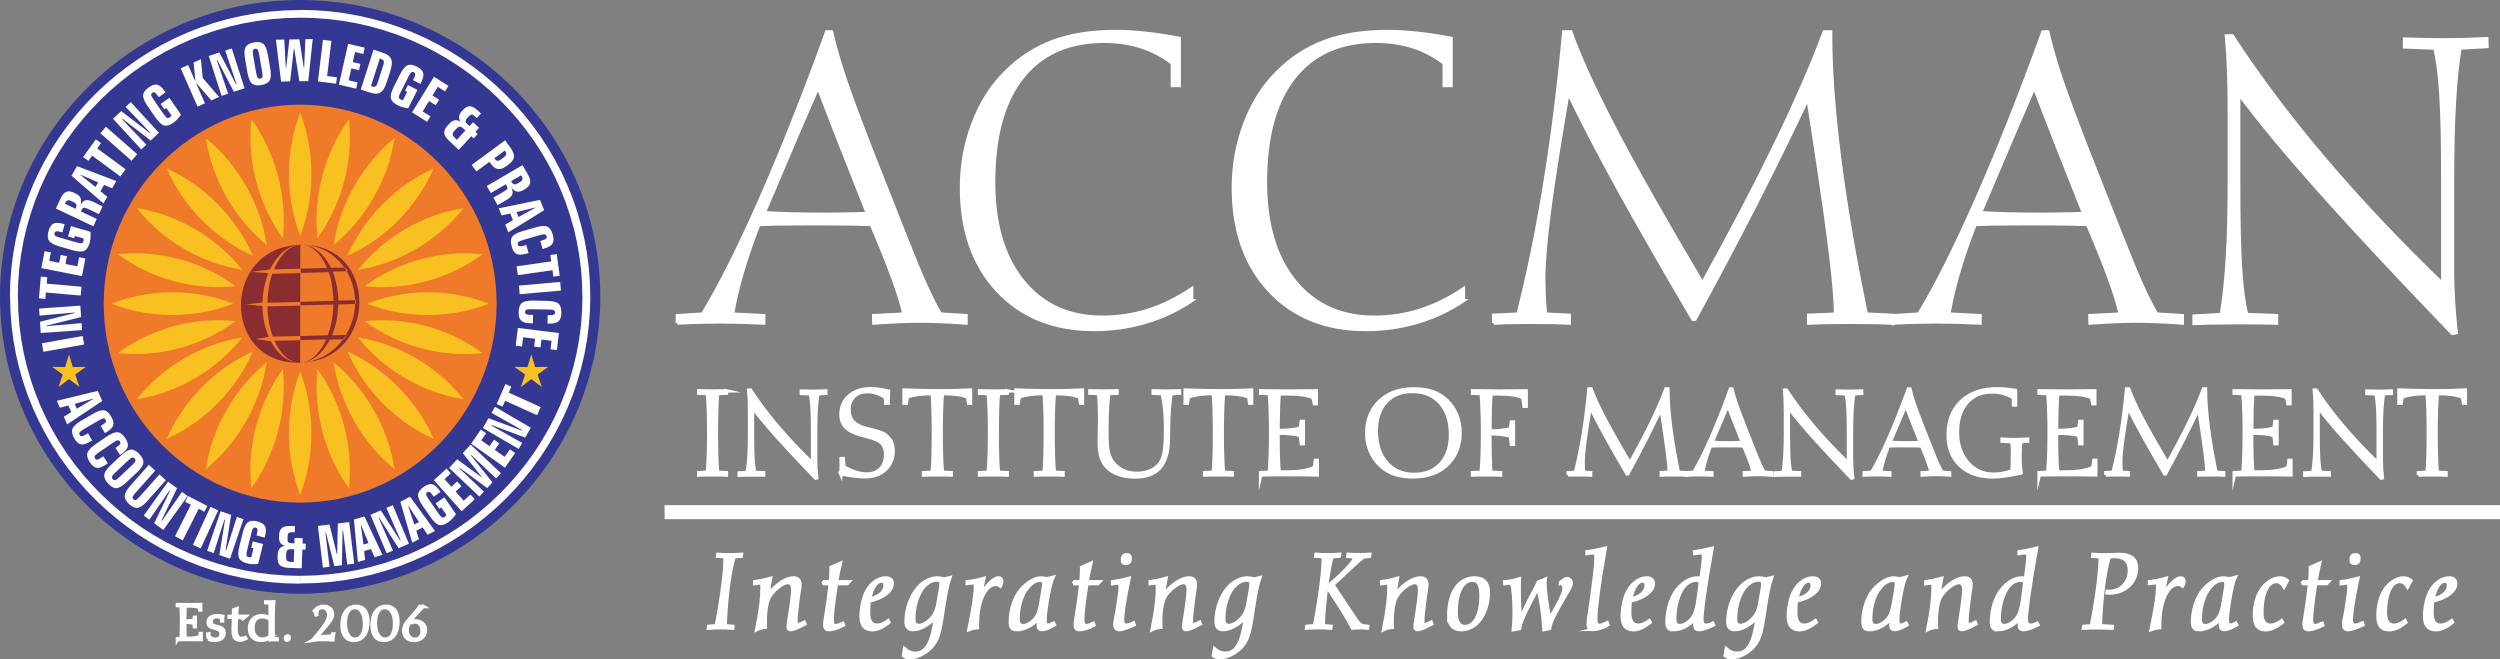 <?xml version="1.0" encoding="UTF-8"?>
<svg id="Layer_2" data-name="Layer 2" xmlns="http://www.w3.org/2000/svg" viewBox="0 0 703.89 185.67">
  <rect x="0" y="0" width="703.89" height="185.67" fill="#808080" stroke="none"/>
  <defs>
    <style>
      .cls-1 {
        fill: #f8c021;
      }

      .cls-1, .cls-2, .cls-3, .cls-4, .cls-5 {
        fill-rule: evenodd;
      }

      .cls-2, .cls-6, .cls-7, .cls-8 {
        fill: #fff;
      }

      .cls-3 {
        fill: #353893;
      }

      .cls-4 {
        fill: #892d30;
      }

      .cls-6 {
        stroke-width: .1px;
      }

      .cls-6, .cls-7, .cls-8 {
        stroke: #fff;
      }

      .cls-6, .cls-8 {
        stroke-miterlimit: 2.61;
      }

      .cls-7 {
        stroke-miterlimit: 10;
      }

      .cls-8 {
        stroke-width: .22px;
      }

      .cls-5 {
        fill: #ef7a2a;
      }
    </style>
  </defs>
  <g id="Layer_1-2" data-name="Layer 1">
    <g>
      <path class="cls-7" d="M208.66,156.57l-1.99.17c-.99,3.22-2.14,9.8-2.53,19.46l2.17.17-.06.46c-1.08-.09-2.2-.12-3.34-.12s-2.26.03-3.43.12l.06-.46,2.17-.17c1.83-9.66,2.47-16.04,2.47-18.91v-.55l-2.1-.17.06-.46c1.11.09,2.2.12,3.31.12s2.2-.03,3.28-.12l-.06.46Z"/>
      <path class="cls-8" d="M208.66,156.57l-1.99.17c-.99,3.22-2.14,9.8-2.53,19.46l2.17.17-.06.46c-1.08-.09-2.2-.12-3.34-.12s-2.26.03-3.43.12l.06-.46,2.17-.17c1.83-9.66,2.47-16.04,2.47-18.91v-.55l-2.1-.17.06-.46c1.11.09,2.2.12,3.31.12s2.2-.03,3.28-.12l-.06.46Z"/>
      <path class="cls-7" d="M214.6,165.65c0-1.1-.03-1.51-.78-1.51-.3,0-.72.09-1.29.17v-.49c1.41-.2,2.89-.52,4.39-.93-.27,1.42-.54,2.99-.75,4.67,2.41-3.05,5.2-4.82,7.28-4.82,1.23,0,1.77.67,1.77,1.83,0,.78-.3,2.03-.51,3.8l-.48,4.03c-.09.78-.15,1.57-.15,2.29,0,.9,0,1.19.54,1.19.27,0,.6-.06.93-.23l.87-.43.18.43c-1.99,1.1-3.34,1.6-3.94,1.6s-.72-.2-.72-.87c0-.78.33-2.29.66-4.61l.36-2.64c.21-1.54.27-2.52.27-3.05,0-1.36-.51-2.09-1.38-2.09-.69,0-1.71.46-2.92,1.45-1.14.93-1.98,1.97-2.41,2.81-.54,1.07-1.08,3.45-1.08,6.76,0,.52,0,1.04.03,1.59-.84.06-1.62.23-2.38.61,1.14-5.54,1.5-9.49,1.5-11.57Z"/>
      <path class="cls-8" d="M214.6,165.65c0-1.1-.03-1.51-.78-1.51-.3,0-.72.09-1.29.17v-.49c1.41-.2,2.89-.52,4.39-.93-.27,1.42-.54,2.99-.75,4.67,2.41-3.05,5.2-4.82,7.28-4.82,1.23,0,1.77.67,1.77,1.83,0,.78-.3,2.03-.51,3.8l-.48,4.03c-.09.78-.15,1.57-.15,2.29,0,.9,0,1.19.54,1.19.27,0,.6-.06.93-.23l.87-.43.18.43c-1.99,1.1-3.34,1.6-3.94,1.6s-.72-.2-.72-.87c0-.78.33-2.29.66-4.61l.36-2.64c.21-1.54.27-2.52.27-3.05,0-1.36-.51-2.09-1.38-2.09-.69,0-1.71.46-2.92,1.45-1.14.93-1.98,1.97-2.41,2.81-.54,1.07-1.08,3.45-1.08,6.76,0,.52,0,1.04.03,1.59-.84.06-1.62.23-2.38.61,1.14-5.54,1.5-9.49,1.5-11.57Z"/>
      <path class="cls-7" d="M231.58,164.31l.48-.49h1.77c.12-1.1.18-2.2.18-3.36v-.7l2.56-1.13c-.42,1.77-.78,3.51-1.05,5.19h3.49l-.45.49h-3.1c-.75,5.02-1.17,8.38-1.17,10.09,0,1.22.21,1.77,1.05,1.77.39,0,1.05-.2,1.95-.61l.15.44c-1.74.87-3.07,1.25-3.91,1.25-1.02,0-1.29-.35-1.29-1.48s.84-4.9,1.56-11.46h-2.23Z"/>
      <path class="cls-8" d="M231.58,164.31l.48-.49h1.77c.12-1.1.18-2.2.18-3.36v-.7l2.56-1.13c-.42,1.77-.78,3.51-1.05,5.19h3.49l-.45.49h-3.1c-.75,5.02-1.17,8.38-1.17,10.09,0,1.22.21,1.77,1.05,1.77.39,0,1.05-.2,1.95-.61l.15.44c-1.74.87-3.07,1.25-3.91,1.25-1.02,0-1.29-.35-1.29-1.48s.84-4.9,1.56-11.46h-2.23Z"/>
      <path class="cls-7" d="M244.52,172.38c0,2.46.75,3.68,2.47,3.68.87,0,1.92-.41,3.07-1.25l.21.41c-1.74,1.36-3.28,2.06-4.63,2.06-2.1,0-3.16-1.22-3.16-3.66,0-2.76.63-5.31,1.44-6.93,1.29-2.52,3.49-3.95,5.41-3.95,1.23,0,1.86.55,1.86,1.54,0,2-2.29,4-6.5,4.93-.09.81-.18,1.89-.18,3.16ZM249.22,164.83c0-.84-.36-1.25-1.11-1.25-1.26,0-2.65,1.74-3.28,5.05,2.8-.49,4.39-2.12,4.39-3.8Z"/>
      <path class="cls-8" d="M244.52,172.38c0,2.46.75,3.68,2.47,3.68.87,0,1.92-.41,3.07-1.25l.21.41c-1.74,1.36-3.28,2.06-4.63,2.06-2.1,0-3.16-1.22-3.16-3.66,0-2.76.63-5.31,1.44-6.93,1.29-2.52,3.49-3.95,5.41-3.95,1.23,0,1.86.55,1.86,1.54,0,2-2.29,4-6.5,4.93-.09.81-.18,1.89-.18,3.16ZM249.22,164.83c0-.84-.36-1.25-1.11-1.25-1.26,0-2.65,1.74-3.28,5.05,2.8-.49,4.39-2.12,4.39-3.8Z"/>
      <path class="cls-7" d="M257.05,177.25c-1.26,0-1.92-.75-1.92-2.21,0-3.45,1.23-6.99,3.19-9.37,1.56-1.88,3.76-2.93,5.56-2.93.54,0,1.2.12,1.96.32l1.56-.38c-.69,1.91-1.17,4.58-1.71,7.98-.57,3.66-.9,6.64-1.8,8.88-.72,1.8-2.02,3.28-3.79,4.35-1.44.87-2.8,1.28-3.88,1.28-.69,0-1.29-.17-1.83-.58l.3-1.86c.9.81,1.9,1.22,3.07,1.22,3.19,0,4.78-3.28,5.65-10.18-2.17,2.35-4.57,3.48-6.35,3.48ZM264.81,165.91c.12-.75.15-1.28.15-1.51,0-.78-.33-1.1-1.32-1.1-1.35,0-2.92.9-4.06,2.55-1.38,1.97-2.32,5.05-2.32,8.44,0,1.22.48,1.83,1.5,1.83.84,0,2.11-.61,3.34-1.86,1.53-1.57,1.86-3.28,2.2-5.37l.51-2.99Z"/>
      <path class="cls-8" d="M257.05,177.25c-1.26,0-1.92-.75-1.92-2.21,0-3.45,1.23-6.99,3.19-9.37,1.56-1.88,3.76-2.93,5.56-2.93.54,0,1.2.12,1.96.32l1.56-.38c-.69,1.91-1.17,4.58-1.71,7.98-.57,3.66-.9,6.64-1.8,8.88-.72,1.8-2.02,3.28-3.79,4.35-1.44.87-2.8,1.28-3.88,1.28-.69,0-1.29-.17-1.83-.58l.3-1.86c.9.81,1.9,1.22,3.07,1.22,3.19,0,4.78-3.28,5.65-10.18-2.17,2.35-4.57,3.48-6.35,3.48ZM264.81,165.91c.12-.75.15-1.28.15-1.51,0-.78-.33-1.1-1.32-1.1-1.35,0-2.92.9-4.06,2.55-1.38,1.97-2.32,5.05-2.32,8.44,0,1.22.48,1.83,1.5,1.83.84,0,2.11-.61,3.34-1.86,1.53-1.57,1.86-3.28,2.2-5.37l.51-2.99Z"/>
      <path class="cls-7" d="M274.66,165.24c0-.99-.09-1.16-.51-1.16h-.21l-1.59.17v-.44c1.59-.17,3.16-.49,4.63-.93-.3,1.3-.6,2.84-.87,4.64,2.04-3.25,3.94-4.79,4.96-4.79.63,0,.96.35.96,1.02,0,.32-.12.75-.39,1.22-.45-.32-.87-.46-1.32-.46-2.56,0-5.14,4.09-5.14,11.52v.64c-.81.09-1.62.26-2.35.55,1.29-6.15,1.83-10.15,1.83-11.98Z"/>
      <path class="cls-8" d="M274.66,165.24c0-.99-.09-1.16-.51-1.16h-.21l-1.59.17v-.44c1.59-.17,3.16-.49,4.63-.93-.3,1.3-.6,2.84-.87,4.64,2.04-3.25,3.94-4.79,4.96-4.79.63,0,.96.35.96,1.02,0,.32-.12.75-.39,1.22-.45-.32-.87-.46-1.32-.46-2.56,0-5.14,4.09-5.14,11.52v.64c-.81.09-1.62.26-2.35.55,1.29-6.15,1.83-10.15,1.83-11.98Z"/>
      <path class="cls-7" d="M286.25,177.25c-1.29,0-1.77-.58-1.77-2.21,0-3.42,1.23-6.99,2.95-8.96,1.92-2.2,4.06-3.34,5.71-3.34.45,0,.96.09,1.47.26.54-.09,1.14-.23,1.8-.41-.54,1.13-1.08,3.48-1.65,6.99-.36,2.32-.54,3.95-.54,4.9,0,1.1.18,1.54.93,1.54.42,0,.87-.17,1.47-.52l.21.41c-1.53.93-2.74,1.33-3.43,1.33-.75,0-1.08-.41-1.08-1.33,0-.52.06-1.16.15-1.89-1.83,2.12-4.09,3.22-6.23,3.22ZM293.68,166.14c.15-.87.21-1.42.21-1.62,0-.84-.21-1.16-.99-1.16-1.29,0-2.44.7-3.64,2.15-1.5,1.77-2.65,5.11-2.65,8.73,0,1.33.45,1.94,1.5,1.94.75,0,1.62-.38,2.56-1.16,1.65-1.33,2.08-3.19,2.5-5.74l.51-3.13Z"/>
      <path class="cls-8" d="M286.25,177.25c-1.29,0-1.77-.58-1.77-2.21,0-3.42,1.23-6.99,2.95-8.96,1.92-2.2,4.06-3.34,5.71-3.34.45,0,.96.09,1.47.26.54-.09,1.14-.23,1.8-.41-.54,1.13-1.08,3.48-1.65,6.99-.36,2.32-.54,3.95-.54,4.9,0,1.1.18,1.54.93,1.54.42,0,.87-.17,1.47-.52l.21.41c-1.53.93-2.74,1.33-3.43,1.33-.75,0-1.08-.41-1.08-1.33,0-.52.06-1.16.15-1.89-1.83,2.12-4.09,3.22-6.23,3.22ZM293.68,166.14c.15-.87.21-1.42.21-1.62,0-.84-.21-1.16-.99-1.16-1.29,0-2.44.7-3.64,2.15-1.5,1.77-2.65,5.11-2.65,8.73,0,1.33.45,1.94,1.5,1.94.75,0,1.62-.38,2.56-1.16,1.65-1.33,2.08-3.19,2.5-5.74l.51-3.13Z"/>
      <path class="cls-7" d="M302.12,164.31l.48-.49h1.77c.12-1.1.18-2.2.18-3.36v-.7l2.56-1.13c-.42,1.77-.78,3.51-1.05,5.19h3.49l-.45.49h-3.1c-.75,5.02-1.17,8.38-1.17,10.09,0,1.22.21,1.77,1.05,1.77.39,0,1.05-.2,1.95-.61l.15.44c-1.74.87-3.07,1.25-3.91,1.25-1.02,0-1.29-.35-1.29-1.48s.84-4.9,1.56-11.46h-2.23Z"/>
      <path class="cls-8" d="M302.12,164.31l.48-.49h1.77c.12-1.1.18-2.2.18-3.36v-.7l2.56-1.13c-.42,1.77-.78,3.51-1.05,5.19h3.49l-.45.49h-3.1c-.75,5.02-1.17,8.38-1.17,10.09,0,1.22.21,1.77,1.05,1.77.39,0,1.05-.2,1.95-.61l.15.44c-1.74.87-3.07,1.25-3.91,1.25-1.02,0-1.29-.35-1.29-1.48s.84-4.9,1.56-11.46h-2.23Z"/>
      <path class="cls-7" d="M315.27,177.25c-.96,0-1.35-.41-1.35-1.45,0-.67.3-1.94.63-3.89.6-3.6.87-5.74.87-6.41,0-1.02-.15-1.36-.87-1.36-.3,0-.72.06-1.29.17v-.49c1.47-.23,3.01-.52,4.6-.93-1.35,6.27-1.83,10.15-1.83,11.54,0,1.1.33,1.62,1.08,1.62.48,0,1.14-.2,2.04-.61l.15.46c-2.14,1.01-3.58,1.33-4.03,1.33ZM316.03,157.64c0-.96.36-1.42,1.17-1.42.72,0,.99.29.99.99,0,.93-.36,1.39-1.17,1.39-.72,0-.99-.29-.99-.96Z"/>
      <path class="cls-8" d="M315.27,177.25c-.96,0-1.35-.41-1.35-1.45,0-.67.3-1.94.63-3.89.6-3.6.87-5.74.87-6.41,0-1.02-.15-1.36-.87-1.36-.3,0-.72.06-1.29.17v-.49c1.47-.23,3.01-.52,4.6-.93-1.35,6.27-1.83,10.15-1.83,11.54,0,1.1.33,1.62,1.08,1.62.48,0,1.14-.2,2.04-.61l.15.46c-2.14,1.01-3.58,1.33-4.03,1.33ZM316.03,157.64c0-.96.36-1.42,1.17-1.42.72,0,.99.29.99.99,0,.93-.36,1.39-1.17,1.39-.72,0-.99-.29-.99-.96Z"/>
      <path class="cls-7" d="M325.94,165.65c0-1.1-.03-1.51-.78-1.51-.3,0-.72.09-1.29.17v-.49c1.41-.2,2.89-.52,4.39-.93-.27,1.42-.54,2.99-.75,4.67,2.41-3.05,5.2-4.82,7.28-4.82,1.23,0,1.77.67,1.77,1.83,0,.78-.3,2.03-.51,3.8l-.48,4.03c-.09.78-.15,1.57-.15,2.29,0,.9,0,1.19.54,1.19.27,0,.6-.06.93-.23l.87-.43.18.43c-1.99,1.1-3.34,1.6-3.94,1.6s-.72-.2-.72-.87c0-.78.33-2.29.66-4.61l.36-2.64c.21-1.54.27-2.52.27-3.05,0-1.36-.51-2.09-1.38-2.09-.69,0-1.71.46-2.92,1.45-1.14.93-1.98,1.97-2.41,2.81-.54,1.07-1.08,3.45-1.08,6.76,0,.52,0,1.04.03,1.59-.84.06-1.62.23-2.38.61,1.14-5.54,1.5-9.49,1.5-11.57Z"/>
      <path class="cls-8" d="M325.94,165.65c0-1.1-.03-1.51-.78-1.51-.3,0-.72.09-1.29.17v-.49c1.41-.2,2.89-.52,4.39-.93-.27,1.42-.54,2.99-.75,4.67,2.41-3.05,5.2-4.82,7.28-4.82,1.23,0,1.77.67,1.77,1.83,0,.78-.3,2.03-.51,3.8l-.48,4.03c-.09.78-.15,1.57-.15,2.29,0,.9,0,1.19.54,1.19.27,0,.6-.06.93-.23l.87-.43.18.43c-1.99,1.1-3.34,1.6-3.94,1.6s-.72-.2-.72-.87c0-.78.33-2.29.66-4.61l.36-2.64c.21-1.54.27-2.52.27-3.05,0-1.36-.51-2.09-1.38-2.09-.69,0-1.71.46-2.92,1.45-1.14.93-1.98,1.97-2.41,2.81-.54,1.07-1.08,3.45-1.08,6.76,0,.52,0,1.04.03,1.59-.84.06-1.62.23-2.38.61,1.14-5.54,1.5-9.49,1.5-11.57Z"/>
      <path class="cls-7" d="M344.33,177.25c-1.26,0-1.92-.75-1.92-2.21,0-3.45,1.23-6.99,3.19-9.37,1.56-1.88,3.76-2.93,5.56-2.93.54,0,1.2.12,1.96.32l1.56-.38c-.69,1.91-1.17,4.58-1.71,7.98-.57,3.66-.9,6.64-1.8,8.88-.72,1.8-2.02,3.28-3.79,4.35-1.44.87-2.8,1.28-3.88,1.28-.69,0-1.29-.17-1.83-.58l.3-1.86c.9.81,1.9,1.22,3.07,1.22,3.19,0,4.78-3.28,5.65-10.18-2.17,2.35-4.57,3.48-6.35,3.48ZM352.09,165.91c.12-.75.15-1.28.15-1.51,0-.78-.33-1.1-1.32-1.1-1.35,0-2.92.9-4.06,2.55-1.38,1.97-2.32,5.05-2.32,8.44,0,1.22.48,1.83,1.5,1.83.84,0,2.11-.61,3.34-1.86,1.53-1.57,1.86-3.28,2.2-5.37l.51-2.99Z"/>
      <path class="cls-8" d="M344.33,177.25c-1.26,0-1.92-.75-1.92-2.21,0-3.45,1.23-6.99,3.19-9.37,1.56-1.88,3.76-2.93,5.56-2.93.54,0,1.2.12,1.96.32l1.56-.38c-.69,1.91-1.17,4.58-1.71,7.98-.57,3.66-.9,6.64-1.8,8.88-.72,1.8-2.02,3.28-3.79,4.35-1.44.87-2.8,1.28-3.88,1.28-.69,0-1.29-.17-1.83-.58l.3-1.86c.9.81,1.9,1.22,3.07,1.22,3.19,0,4.78-3.28,5.65-10.18-2.17,2.35-4.57,3.48-6.35,3.48ZM352.09,165.91c.12-.75.15-1.28.15-1.51,0-.78-.33-1.1-1.32-1.1-1.35,0-2.92.9-4.06,2.55-1.38,1.97-2.32,5.05-2.32,8.44,0,1.22.48,1.83,1.5,1.83.84,0,2.11-.61,3.34-1.86,1.53-1.57,1.86-3.28,2.2-5.37l.51-2.99Z"/>
      <path class="cls-7" d="M377.07,156.57l-1.99.17c-.45,1.01-.99,3.92-1.65,8.64,4.93-4,7.64-7.02,8.21-8.59l-2.11-.17.06-.52c.96.09,1.92.09,2.95.09s2.04,0,3.1-.09l-.06.52-1.68.17c-2.02,1.48-4.69,4.24-8.66,7.86l6.41,9.63c.6.93,1.2,1.57,1.89,1.92l1.53.17-.06.46c-.66-.09-1.35-.12-2.08-.12s-1.41.03-2.13.12c-.96-1.86-2.2-4.03-3.76-6.41l-3.1-4.76-.57.38c-.54,4.44-.81,7.83-.81,10.15l2.17.17-.06.46c-1.08-.09-2.2-.12-3.34-.12s-2.26.03-3.43.12l.06-.46,2.17-.17c1.83-9.66,2.47-16.04,2.47-18.91v-.55l-2.11-.17.06-.46c1.11.09,2.2.12,3.31.12s2.2-.03,3.28-.12l-.06.46Z"/>
      <path class="cls-8" d="M377.07,156.57l-1.99.17c-.45,1.01-.99,3.92-1.65,8.64,4.93-4,7.64-7.02,8.21-8.59l-2.11-.17.06-.52c.96.09,1.92.09,2.95.09s2.04,0,3.1-.09l-.06.52-1.68.17c-2.02,1.48-4.69,4.24-8.66,7.86l6.41,9.63c.6.93,1.2,1.57,1.89,1.92l1.53.17-.06.46c-.66-.09-1.35-.12-2.08-.12s-1.41.03-2.13.12c-.96-1.86-2.2-4.03-3.76-6.41l-3.1-4.76-.57.38c-.54,4.44-.81,7.83-.81,10.15l2.17.17-.06.46c-1.08-.09-2.2-.12-3.34-.12s-2.26.03-3.43.12l.06-.46,2.17-.17c1.83-9.66,2.47-16.04,2.47-18.91v-.55l-2.11-.17.06-.46c1.11.09,2.2.12,3.31.12s2.2-.03,3.28-.12l-.06.46Z"/>
      <path class="cls-7" d="M391.1,165.65c0-1.1-.03-1.51-.78-1.51-.3,0-.72.09-1.29.17v-.49c1.41-.2,2.89-.52,4.39-.93-.27,1.42-.54,2.99-.75,4.67,2.41-3.05,5.2-4.82,7.28-4.82,1.23,0,1.77.67,1.77,1.83,0,.78-.3,2.03-.51,3.8l-.48,4.03c-.09.78-.15,1.57-.15,2.29,0,.9,0,1.19.54,1.19.27,0,.6-.06.93-.23l.87-.43.18.43c-1.98,1.1-3.34,1.6-3.94,1.6s-.72-.2-.72-.87c0-.78.33-2.29.66-4.61l.36-2.64c.21-1.54.27-2.52.27-3.05,0-1.36-.51-2.09-1.38-2.09-.69,0-1.71.46-2.92,1.45-1.14.93-1.99,1.97-2.41,2.81-.54,1.07-1.08,3.45-1.08,6.76,0,.52,0,1.04.03,1.59-.84.06-1.62.23-2.38.61,1.14-5.54,1.5-9.49,1.5-11.57Z"/>
      <path class="cls-8" d="M391.1,165.65c0-1.1-.03-1.51-.78-1.51-.3,0-.72.09-1.29.17v-.49c1.41-.2,2.89-.52,4.39-.93-.27,1.42-.54,2.99-.75,4.67,2.41-3.05,5.2-4.82,7.28-4.82,1.23,0,1.77.67,1.77,1.83,0,.78-.3,2.03-.51,3.8l-.48,4.03c-.09.78-.15,1.57-.15,2.29,0,.9,0,1.19.54,1.19.27,0,.6-.06.93-.23l.87-.43.18.43c-1.98,1.1-3.34,1.6-3.94,1.6s-.72-.2-.72-.87c0-.78.33-2.29.66-4.61l.36-2.64c.21-1.54.27-2.52.27-3.05,0-1.36-.51-2.09-1.38-2.09-.69,0-1.71.46-2.92,1.45-1.14.93-1.99,1.97-2.41,2.81-.54,1.07-1.08,3.45-1.08,6.76,0,.52,0,1.04.03,1.59-.84.06-1.62.23-2.38.61,1.14-5.54,1.5-9.49,1.5-11.57Z"/>
      <path class="cls-7" d="M407.93,173.3c0-6.64,2.98-10.56,7.25-10.56,2.56,0,3.85,1.36,3.85,4.06,0,3.19-1.08,6.24-2.65,8.06-1.32,1.54-3.13,2.41-4.87,2.41-2.41,0-3.58-1.31-3.58-3.97ZM417.01,167.85c0-3.05-.63-4.5-2.5-4.5-2.68,0-4.54,3.34-4.54,8.96,0,2.76.81,4.12,2.59,4.12,2.5,0,4.45-3.22,4.45-8.59Z"/>
      <path class="cls-8" d="M407.93,173.3c0-6.64,2.98-10.56,7.25-10.56,2.56,0,3.85,1.36,3.85,4.06,0,3.19-1.08,6.24-2.65,8.06-1.32,1.54-3.13,2.41-4.87,2.41-2.41,0-3.58-1.31-3.58-3.97ZM417.01,167.85c0-3.05-.63-4.5-2.5-4.5-2.68,0-4.54,3.34-4.54,8.96,0,2.76.81,4.12,2.59,4.12,2.5,0,4.45-3.22,4.45-8.59Z"/>
      <path class="cls-7" d="M426.35,172.64c0-4.44-.36-7.02-.51-7.6-.15-.64-.36-.87-.84-.87h-.18l-1.11.12-.03-.46c1.35-.09,2.68-.35,4.09-.81-.06,1.36-.06,2.55-.06,3.62,0,1.89.12,4.41.3,7.54,1.5-3.16,3.22-6.61,5.2-10.33.63-.17,1.2-.44,1.77-.7-.03.15-.03.41-.03.73,0,1.83.39,5.31,1.35,10.44,2.59-4.44,4.09-7.25,4.09-8.67,0-1.04-.81-1.68-.99-1.68-.03,0-.03.03-.03.03v.03l1.08-.84c.21-.15.48-.26.75-.26.63,0,1.17.55,1.17,1.25,0,.93-1.2,2.7-2.92,5.71-1.65,2.93-2.92,5.11-3.16,6.99l-1.56.38c-.21-4-.75-7.92-1.71-11.75-3.04,5.6-4.93,9.34-5.2,11.43l-1.71.32c.15-1.62.24-3.16.24-4.61Z"/>
      <path class="cls-8" d="M426.35,172.64c0-4.44-.36-7.02-.51-7.6-.15-.64-.36-.87-.84-.87h-.18l-1.11.12-.03-.46c1.35-.09,2.68-.35,4.09-.81-.06,1.36-.06,2.55-.06,3.62,0,1.89.12,4.41.3,7.54,1.5-3.16,3.22-6.61,5.2-10.33.63-.17,1.2-.44,1.77-.7-.03.15-.03.41-.03.73,0,1.83.39,5.31,1.35,10.44,2.59-4.44,4.09-7.25,4.09-8.67,0-1.04-.81-1.68-.99-1.68-.03,0-.03.03-.03.03v.03l1.08-.84c.21-.15.48-.26.75-.26.63,0,1.17.55,1.17,1.25,0,.93-1.2,2.7-2.92,5.71-1.65,2.93-2.92,5.11-3.16,6.99l-1.56.38c-.21-4-.75-7.92-1.71-11.75-3.04,5.6-4.93,9.34-5.2,11.43l-1.71.32c.15-1.62.24-3.16.24-4.61Z"/>
      <path class="cls-7" d="M448.59,177.22c-.93,0-1.41-.52-1.41-1.45s.42-3.54,1.05-7.98c.72-5.22,1.14-8.7,1.14-10.41,0-.9,0-1.45-.21-1.62-.09-.09-.3-.12-.6-.12-.42,0-.96.06-1.71.17v-.43c1.62-.23,3.31-.55,5.08-.99-1.83,10.47-2.65,17-2.65,19.58,0,1.51.15,2.12,1.17,2.12.48,0,1.11-.32,2.04-.75l.21.52c-1.68.93-3.1,1.36-4.12,1.36Z"/>
      <path class="cls-8" d="M448.59,177.22c-.93,0-1.41-.52-1.41-1.45s.42-3.54,1.05-7.98c.72-5.22,1.14-8.7,1.14-10.41,0-.9,0-1.45-.21-1.62-.09-.09-.3-.12-.6-.12-.42,0-.96.06-1.71.17v-.43c1.62-.23,3.31-.55,5.08-.99-1.83,10.47-2.65,17-2.65,19.58,0,1.51.15,2.12,1.17,2.12.48,0,1.11-.32,2.04-.75l.21.52c-1.68.93-3.1,1.36-4.12,1.36Z"/>
      <path class="cls-7" d="M458.83,172.38c0,2.46.75,3.68,2.47,3.68.87,0,1.92-.41,3.07-1.25l.21.41c-1.74,1.36-3.28,2.06-4.63,2.06-2.11,0-3.16-1.22-3.16-3.66,0-2.76.63-5.31,1.44-6.93,1.29-2.52,3.49-3.95,5.41-3.95,1.23,0,1.86.55,1.86,1.54,0,2-2.29,4-6.5,4.93-.09.81-.18,1.89-.18,3.16ZM463.52,164.83c0-.84-.36-1.25-1.11-1.25-1.26,0-2.65,1.74-3.28,5.05,2.8-.49,4.39-2.12,4.39-3.8Z"/>
      <path class="cls-8" d="M458.83,172.38c0,2.46.75,3.68,2.47,3.68.87,0,1.92-.41,3.07-1.25l.21.41c-1.74,1.36-3.28,2.06-4.63,2.06-2.11,0-3.16-1.22-3.16-3.66,0-2.76.63-5.31,1.44-6.93,1.29-2.52,3.49-3.95,5.41-3.95,1.23,0,1.86.55,1.86,1.54,0,2-2.29,4-6.5,4.93-.09.81-.18,1.89-.18,3.16ZM463.52,164.83c0-.84-.36-1.25-1.11-1.25-1.26,0-2.65,1.74-3.28,5.05,2.8-.49,4.39-2.12,4.39-3.8Z"/>
      <path class="cls-7" d="M471.15,177.25c-1.29,0-1.77-.58-1.77-2.21,0-3.57,1.2-7.11,2.95-9.19,1.71-2.03,3.7-3.1,5.56-3.1.36,0,.72.06,1.08.15l.6-4.79c.06-.52.09-1.02.09-1.39,0-.84-.12-1.1-.78-1.1-.36,0-.93.09-1.71.2l-.03-.43c1.47-.23,3.1-.55,4.87-.99-2.04,11.4-2.86,18.04-2.86,19.78,0,1.42.27,1.86,1.26,1.86.57,0,1.14-.17,1.8-.52l.21.41c-1.86.87-3.19,1.33-3.97,1.33-.9,0-1.23-.32-1.23-1.33,0-.52.06-1.16.15-1.89-1.83,2.12-4.09,3.22-6.23,3.22ZM478.51,165.99c.15-.99.18-1.6.18-1.77,0-.72-.21-.87-1.2-.87-1.29,0-2.5.67-3.49,1.94-1.32,1.71-2.5,5.19-2.5,8.93,0,1.33.45,1.94,1.5,1.94.75,0,1.62-.38,2.56-1.16,1.5-1.25,2.11-3.08,2.5-5.74l.45-3.28Z"/>
      <path class="cls-8" d="M471.15,177.25c-1.29,0-1.77-.58-1.77-2.21,0-3.57,1.2-7.11,2.95-9.19,1.71-2.03,3.7-3.1,5.56-3.1.36,0,.72.06,1.08.15l.6-4.79c.06-.52.09-1.02.09-1.39,0-.84-.12-1.1-.78-1.1-.36,0-.93.09-1.71.2l-.03-.43c1.47-.23,3.1-.55,4.87-.99-2.04,11.4-2.86,18.04-2.86,19.78,0,1.42.27,1.86,1.26,1.86.57,0,1.14-.17,1.8-.52l.21.41c-1.86.87-3.19,1.33-3.97,1.33-.9,0-1.23-.32-1.23-1.33,0-.52.06-1.16.15-1.89-1.83,2.12-4.09,3.22-6.23,3.22ZM478.51,165.99c.15-.99.18-1.6.18-1.77,0-.72-.21-.87-1.2-.87-1.29,0-2.5.67-3.49,1.94-1.32,1.71-2.5,5.19-2.5,8.93,0,1.33.45,1.94,1.5,1.94.75,0,1.62-.38,2.56-1.16,1.5-1.25,2.11-3.08,2.5-5.74l.45-3.28Z"/>
      <path class="cls-7" d="M488.42,177.25c-1.26,0-1.92-.75-1.92-2.21,0-3.45,1.23-6.99,3.19-9.37,1.56-1.88,3.76-2.93,5.56-2.93.54,0,1.2.12,1.96.32l1.56-.38c-.69,1.91-1.17,4.58-1.71,7.98-.57,3.66-.9,6.64-1.8,8.88-.72,1.8-2.01,3.28-3.79,4.35-1.44.87-2.8,1.28-3.88,1.28-.69,0-1.29-.17-1.83-.58l.3-1.86c.9.81,1.89,1.22,3.07,1.22,3.19,0,4.78-3.28,5.65-10.18-2.17,2.35-4.57,3.48-6.35,3.48ZM496.18,165.91c.12-.75.15-1.28.15-1.51,0-.78-.33-1.1-1.32-1.1-1.35,0-2.92.9-4.06,2.55-1.38,1.97-2.32,5.05-2.32,8.44,0,1.22.48,1.83,1.5,1.83.84,0,2.1-.61,3.34-1.86,1.53-1.57,1.86-3.28,2.2-5.37l.51-2.99Z"/>
      <path class="cls-8" d="M488.42,177.25c-1.26,0-1.92-.75-1.92-2.21,0-3.45,1.23-6.99,3.19-9.37,1.56-1.88,3.76-2.93,5.56-2.93.54,0,1.2.12,1.96.32l1.56-.38c-.69,1.91-1.17,4.58-1.71,7.98-.57,3.66-.9,6.64-1.8,8.88-.72,1.8-2.01,3.28-3.79,4.35-1.44.87-2.8,1.28-3.88,1.28-.69,0-1.29-.17-1.83-.58l.3-1.86c.9.81,1.89,1.22,3.07,1.22,3.19,0,4.78-3.28,5.65-10.18-2.17,2.35-4.57,3.48-6.35,3.48ZM496.18,165.91c.12-.75.15-1.28.15-1.51,0-.78-.33-1.1-1.32-1.1-1.35,0-2.92.9-4.06,2.55-1.38,1.97-2.32,5.05-2.32,8.44,0,1.22.48,1.83,1.5,1.83.84,0,2.1-.61,3.34-1.86,1.53-1.57,1.86-3.28,2.2-5.37l.51-2.99Z"/>
      <path class="cls-7" d="M505.58,172.38c0,2.46.75,3.68,2.47,3.68.87,0,1.92-.41,3.07-1.25l.21.41c-1.74,1.36-3.28,2.06-4.63,2.06-2.11,0-3.16-1.22-3.16-3.66,0-2.76.63-5.31,1.44-6.93,1.29-2.52,3.49-3.95,5.41-3.95,1.23,0,1.86.55,1.86,1.54,0,2-2.29,4-6.5,4.93-.09.81-.18,1.89-.18,3.16ZM510.27,164.83c0-.84-.36-1.25-1.11-1.25-1.26,0-2.65,1.74-3.28,5.05,2.8-.49,4.39-2.12,4.39-3.8Z"/>
      <path class="cls-8" d="M505.58,172.38c0,2.46.75,3.68,2.47,3.68.87,0,1.92-.41,3.07-1.25l.21.41c-1.74,1.36-3.28,2.06-4.63,2.06-2.11,0-3.16-1.22-3.16-3.66,0-2.76.63-5.31,1.44-6.93,1.29-2.52,3.49-3.95,5.41-3.95,1.23,0,1.86.55,1.86,1.54,0,2-2.29,4-6.5,4.93-.09.81-.18,1.89-.18,3.16ZM510.27,164.83c0-.84-.36-1.25-1.11-1.25-1.26,0-2.65,1.74-3.28,5.05,2.8-.49,4.39-2.12,4.39-3.8Z"/>
      <path class="cls-7" d="M526.32,177.25c-1.29,0-1.77-.58-1.77-2.21,0-3.42,1.23-6.99,2.95-8.96,1.92-2.2,4.06-3.34,5.71-3.34.45,0,.96.09,1.47.26.54-.09,1.14-.23,1.8-.41-.54,1.13-1.08,3.48-1.65,6.99-.36,2.32-.54,3.95-.54,4.9,0,1.1.18,1.54.93,1.54.42,0,.87-.17,1.47-.52l.21.41c-1.53.93-2.74,1.33-3.43,1.33-.75,0-1.08-.41-1.08-1.33,0-.52.06-1.16.15-1.89-1.83,2.12-4.09,3.22-6.23,3.22ZM533.75,166.14c.15-.87.21-1.42.21-1.62,0-.84-.21-1.16-.99-1.16-1.29,0-2.44.7-3.64,2.15-1.5,1.77-2.65,5.11-2.65,8.73,0,1.33.45,1.94,1.5,1.94.75,0,1.62-.38,2.56-1.16,1.65-1.33,2.08-3.19,2.5-5.74l.51-3.13Z"/>
      <path class="cls-8" d="M526.32,177.25c-1.29,0-1.77-.58-1.77-2.21,0-3.42,1.23-6.99,2.95-8.96,1.92-2.2,4.06-3.34,5.71-3.34.45,0,.96.09,1.47.26.54-.09,1.14-.23,1.8-.41-.54,1.13-1.08,3.48-1.65,6.99-.36,2.32-.54,3.95-.54,4.9,0,1.1.18,1.54.93,1.54.42,0,.87-.17,1.47-.52l.21.41c-1.53.93-2.74,1.33-3.43,1.33-.75,0-1.08-.41-1.08-1.33,0-.52.06-1.16.15-1.89-1.83,2.12-4.09,3.22-6.23,3.22ZM533.75,166.14c.15-.87.21-1.42.21-1.62,0-.84-.21-1.16-.99-1.16-1.29,0-2.44.7-3.64,2.15-1.5,1.77-2.65,5.11-2.65,8.73,0,1.33.45,1.94,1.5,1.94.75,0,1.62-.38,2.56-1.16,1.65-1.33,2.08-3.19,2.5-5.74l.51-3.13Z"/>
      <path class="cls-7" d="M544.32,165.65c0-1.1-.03-1.51-.78-1.51-.3,0-.72.09-1.29.17v-.49c1.41-.2,2.89-.52,4.39-.93-.27,1.42-.54,2.99-.75,4.67,2.41-3.05,5.2-4.82,7.28-4.82,1.23,0,1.77.67,1.77,1.83,0,.78-.3,2.03-.51,3.8l-.48,4.03c-.09.78-.15,1.57-.15,2.29,0,.9,0,1.19.54,1.19.27,0,.6-.06.93-.23l.87-.43.18.43c-1.98,1.1-3.34,1.6-3.94,1.6s-.72-.2-.72-.87c0-.78.33-2.29.66-4.61l.36-2.64c.21-1.54.27-2.52.27-3.05,0-1.36-.51-2.09-1.38-2.09-.69,0-1.71.46-2.92,1.45-1.14.93-1.99,1.97-2.41,2.81-.54,1.07-1.08,3.45-1.08,6.76,0,.52,0,1.04.03,1.59-.84.06-1.62.23-2.38.61,1.14-5.54,1.5-9.49,1.5-11.57Z"/>
      <path class="cls-8" d="M544.32,165.65c0-1.1-.03-1.51-.78-1.51-.3,0-.72.09-1.29.17v-.49c1.41-.2,2.89-.52,4.39-.93-.27,1.42-.54,2.99-.75,4.67,2.41-3.05,5.2-4.82,7.28-4.82,1.23,0,1.77.67,1.77,1.83,0,.78-.3,2.03-.51,3.8l-.48,4.03c-.09.78-.15,1.57-.15,2.29,0,.9,0,1.19.54,1.19.27,0,.6-.06.93-.23l.87-.43.18.43c-1.98,1.1-3.34,1.6-3.94,1.6s-.72-.2-.72-.87c0-.78.33-2.29.66-4.61l.36-2.64c.21-1.54.27-2.52.27-3.05,0-1.36-.51-2.09-1.38-2.09-.69,0-1.71.46-2.92,1.45-1.14.93-1.99,1.97-2.41,2.81-.54,1.07-1.08,3.45-1.08,6.76,0,.52,0,1.04.03,1.59-.84.06-1.62.23-2.38.61,1.14-5.54,1.5-9.49,1.5-11.57Z"/>
      <path class="cls-7" d="M562.5,177.25c-1.29,0-1.77-.58-1.77-2.21,0-3.57,1.2-7.11,2.95-9.19,1.71-2.03,3.7-3.1,5.56-3.1.36,0,.72.06,1.08.15l.6-4.79c.06-.52.09-1.02.09-1.39,0-.84-.12-1.1-.78-1.1-.36,0-.93.09-1.71.2l-.03-.43c1.47-.23,3.1-.55,4.87-.99-2.04,11.4-2.86,18.04-2.86,19.78,0,1.42.27,1.86,1.26,1.86.57,0,1.14-.17,1.8-.52l.21.41c-1.86.87-3.19,1.33-3.97,1.33-.9,0-1.23-.32-1.23-1.33,0-.52.06-1.16.15-1.89-1.83,2.12-4.09,3.22-6.23,3.22ZM569.87,165.99c.15-.99.18-1.6.18-1.77,0-.72-.21-.87-1.2-.87-1.29,0-2.5.67-3.49,1.94-1.32,1.71-2.5,5.19-2.5,8.93,0,1.33.45,1.94,1.5,1.94.75,0,1.62-.38,2.56-1.16,1.5-1.25,2.11-3.08,2.5-5.74l.45-3.28Z"/>
      <path class="cls-8" d="M562.5,177.25c-1.29,0-1.77-.58-1.77-2.21,0-3.57,1.2-7.11,2.95-9.19,1.71-2.03,3.7-3.1,5.56-3.1.36,0,.72.06,1.08.15l.6-4.79c.06-.52.09-1.02.09-1.39,0-.84-.12-1.1-.78-1.1-.36,0-.93.09-1.71.2l-.03-.43c1.47-.23,3.1-.55,4.87-.99-2.04,11.4-2.86,18.04-2.86,19.78,0,1.42.27,1.86,1.26,1.86.57,0,1.14-.17,1.8-.52l.21.41c-1.86.87-3.19,1.33-3.97,1.33-.9,0-1.23-.32-1.23-1.33,0-.52.06-1.16.15-1.89-1.83,2.12-4.09,3.22-6.23,3.22ZM569.87,165.99c.15-.99.18-1.6.18-1.77,0-.72-.21-.87-1.2-.87-1.29,0-2.5.67-3.49,1.94-1.32,1.71-2.5,5.19-2.5,8.93,0,1.33.45,1.94,1.5,1.94.75,0,1.62-.38,2.56-1.16,1.5-1.25,2.11-3.08,2.5-5.74l.45-3.28Z"/>
      <path class="cls-7" d="M590.58,176.73c-1.32,0-2.65.03-3.94.12l.06-.46,2.17-.17c1.83-9.66,2.47-16.04,2.47-18.91v-.55l-2.11-.17.06-.46c1.17.09,2.23.12,3.16.12,1.89,0,3.28-.12,4.21-.12,3.31,0,4.87,1.22,4.87,3.89,0,3.8-3.19,6.93-7.52,6.93-.09,0-.33-.03-.75-.06l.06-.38c.18,0,.33.03.48.03,3.4,0,5.77-2.58,5.77-6,0-2.49-1.47-3.89-4.24-3.89-.33,0-.84.06-1.5.12-.99,3.28-2.13,9.86-2.5,19.43l3.37.2-.06.46c-1.35-.09-2.71-.12-4.06-.12Z"/>
      <path class="cls-8" d="M590.58,176.73c-1.32,0-2.65.03-3.94.12l.06-.46,2.17-.17c1.83-9.66,2.47-16.04,2.47-18.91v-.55l-2.11-.17.06-.46c1.17.09,2.23.12,3.16.12,1.89,0,3.28-.12,4.21-.12,3.31,0,4.87,1.22,4.87,3.89,0,3.8-3.19,6.93-7.52,6.93-.09,0-.33-.03-.75-.06l.06-.38c.18,0,.33.03.48.03,3.4,0,5.77-2.58,5.77-6,0-2.49-1.47-3.89-4.24-3.89-.33,0-.84.06-1.5.12-.99,3.28-2.13,9.86-2.5,19.43l3.37.2-.06.46c-1.35-.09-2.71-.12-4.06-.12Z"/>
      <path class="cls-7" d="M607.53,165.24c0-.99-.09-1.16-.51-1.16h-.21l-1.59.17v-.44c1.59-.17,3.16-.49,4.63-.93-.3,1.3-.6,2.84-.87,4.64,2.05-3.25,3.94-4.79,4.96-4.79.63,0,.96.35.96,1.02,0,.32-.12.75-.39,1.22-.45-.32-.87-.46-1.32-.46-2.56,0-5.14,4.09-5.14,11.52v.64c-.81.09-1.62.26-2.35.55,1.29-6.15,1.83-10.15,1.83-11.98Z"/>
      <path class="cls-8" d="M607.53,165.24c0-.99-.09-1.16-.51-1.16h-.21l-1.59.17v-.44c1.59-.17,3.16-.49,4.63-.93-.3,1.3-.6,2.84-.87,4.64,2.05-3.25,3.94-4.79,4.96-4.79.63,0,.96.35.96,1.02,0,.32-.12.75-.39,1.22-.45-.32-.87-.46-1.32-.46-2.56,0-5.14,4.09-5.14,11.52v.64c-.81.09-1.62.26-2.35.55,1.29-6.15,1.83-10.15,1.83-11.98Z"/>
      <path class="cls-7" d="M619.12,177.25c-1.29,0-1.77-.58-1.77-2.21,0-3.42,1.23-6.99,2.95-8.96,1.92-2.2,4.06-3.34,5.71-3.34.45,0,.96.09,1.47.26.54-.09,1.14-.23,1.8-.41-.54,1.13-1.08,3.48-1.65,6.99-.36,2.32-.54,3.95-.54,4.9,0,1.1.18,1.54.93,1.54.42,0,.87-.17,1.47-.52l.21.41c-1.53.93-2.74,1.33-3.43,1.33-.75,0-1.08-.41-1.08-1.33,0-.52.06-1.16.15-1.89-1.83,2.12-4.09,3.22-6.23,3.22ZM626.55,166.14c.15-.87.21-1.42.21-1.62,0-.84-.21-1.16-.99-1.16-1.29,0-2.44.7-3.64,2.15-1.5,1.77-2.65,5.11-2.65,8.73,0,1.33.45,1.94,1.5,1.94.75,0,1.62-.38,2.56-1.16,1.65-1.33,2.08-3.19,2.5-5.74l.51-3.13Z"/>
      <path class="cls-8" d="M619.12,177.25c-1.29,0-1.77-.58-1.77-2.21,0-3.42,1.23-6.99,2.95-8.96,1.92-2.2,4.06-3.34,5.71-3.34.45,0,.96.09,1.47.26.54-.09,1.14-.23,1.8-.41-.54,1.13-1.08,3.48-1.65,6.99-.36,2.32-.54,3.95-.54,4.9,0,1.1.18,1.54.93,1.54.42,0,.87-.17,1.47-.52l.21.41c-1.53.93-2.74,1.33-3.43,1.33-.75,0-1.08-.41-1.08-1.33,0-.52.06-1.16.15-1.89-1.83,2.12-4.09,3.22-6.23,3.22ZM626.55,166.14c.15-.87.21-1.42.21-1.62,0-.84-.21-1.16-.99-1.16-1.29,0-2.44.7-3.64,2.15-1.5,1.77-2.65,5.11-2.65,8.73,0,1.33.45,1.94,1.5,1.94.75,0,1.62-.38,2.56-1.16,1.65-1.33,2.08-3.19,2.5-5.74l.51-3.13Z"/>
      <path class="cls-7" d="M637.9,177.28c-2.23,0-3.13-1.25-3.13-3.97,0-3.63,1.11-6.64,2.77-8.35,1.38-1.45,2.98-2.21,4.42-2.21.72,0,1.38.26,2.04.73l-.93,1.71c-.54-.99-1.29-1.48-2.26-1.48-2.25,0-4,3.31-4,8.85,0,2.32.87,3.51,2.5,3.51.87,0,1.92-.41,3.07-1.25l.21.41c-1.74,1.36-3.22,2.06-4.69,2.06Z"/>
      <path class="cls-8" d="M637.9,177.28c-2.23,0-3.13-1.25-3.13-3.97,0-3.63,1.11-6.64,2.77-8.35,1.38-1.45,2.98-2.21,4.42-2.21.72,0,1.38.26,2.04.73l-.93,1.71c-.54-.99-1.29-1.48-2.26-1.48-2.25,0-4,3.31-4,8.85,0,2.32.87,3.51,2.5,3.51.87,0,1.92-.41,3.07-1.25l.21.41c-1.74,1.36-3.22,2.06-4.69,2.06Z"/>
      <path class="cls-7" d="M648.08,164.31l.48-.49h1.77c.12-1.1.18-2.2.18-3.36v-.7l2.56-1.13c-.42,1.77-.78,3.51-1.05,5.19h3.49l-.45.49h-3.1c-.75,5.02-1.17,8.38-1.17,10.09,0,1.22.21,1.77,1.05,1.77.39,0,1.05-.2,1.96-.61l.15.44c-1.74.87-3.07,1.25-3.91,1.25-1.02,0-1.29-.35-1.29-1.48s.84-4.9,1.56-11.46h-2.23Z"/>
      <path class="cls-8" d="M648.08,164.31l.48-.49h1.77c.12-1.1.18-2.2.18-3.36v-.7l2.56-1.13c-.42,1.77-.78,3.51-1.05,5.19h3.49l-.45.49h-3.1c-.75,5.02-1.17,8.38-1.17,10.09,0,1.22.21,1.77,1.05,1.77.39,0,1.05-.2,1.96-.61l.15.44c-1.74.87-3.07,1.25-3.91,1.25-1.02,0-1.29-.35-1.29-1.48s.84-4.9,1.56-11.46h-2.23Z"/>
      <path class="cls-7" d="M661.24,177.25c-.96,0-1.35-.41-1.35-1.45,0-.67.3-1.94.63-3.89.6-3.6.87-5.74.87-6.41,0-1.02-.15-1.36-.87-1.36-.3,0-.72.06-1.29.17v-.49c1.47-.23,3.01-.52,4.6-.93-1.35,6.27-1.83,10.15-1.83,11.54,0,1.1.33,1.62,1.08,1.62.48,0,1.14-.2,2.05-.61l.15.46c-2.13,1.01-3.58,1.33-4.03,1.33ZM661.99,157.64c0-.96.36-1.42,1.17-1.42.72,0,.99.29.99.99,0,.93-.36,1.39-1.17,1.39-.72,0-.99-.29-.99-.96Z"/>
      <path class="cls-8" d="M661.24,177.25c-.96,0-1.35-.41-1.35-1.45,0-.67.3-1.94.63-3.89.6-3.6.87-5.74.87-6.41,0-1.02-.15-1.36-.87-1.36-.3,0-.72.06-1.29.17v-.49c1.47-.23,3.01-.52,4.6-.93-1.35,6.27-1.83,10.15-1.83,11.54,0,1.1.33,1.62,1.08,1.62.48,0,1.14-.2,2.05-.61l.15.46c-2.13,1.01-3.58,1.33-4.03,1.33ZM661.99,157.64c0-.96.36-1.42,1.17-1.42.72,0,.99.29.99.99,0,.93-.36,1.39-1.17,1.39-.72,0-.99-.29-.99-.96Z"/>
      <path class="cls-7" d="M672.68,177.28c-2.23,0-3.13-1.25-3.13-3.97,0-3.63,1.11-6.64,2.77-8.35,1.38-1.45,2.98-2.21,4.42-2.21.72,0,1.38.26,2.04.73l-.93,1.71c-.54-.99-1.29-1.48-2.26-1.48-2.25,0-4,3.31-4,8.85,0,2.32.87,3.51,2.5,3.51.87,0,1.92-.41,3.07-1.25l.21.41c-1.74,1.36-3.22,2.06-4.69,2.06Z"/>
      <path class="cls-8" d="M672.68,177.28c-2.23,0-3.13-1.25-3.13-3.97,0-3.63,1.11-6.64,2.77-8.35,1.38-1.45,2.98-2.21,4.42-2.21.72,0,1.38.26,2.04.73l-.93,1.71c-.54-.99-1.29-1.48-2.26-1.48-2.25,0-4,3.31-4,8.85,0,2.32.87,3.51,2.5,3.51.87,0,1.92-.41,3.07-1.25l.21.41c-1.74,1.36-3.22,2.06-4.69,2.06Z"/>
      <path class="cls-7" d="M684.73,172.38c0,2.46.75,3.68,2.47,3.68.87,0,1.92-.41,3.07-1.25l.21.41c-1.74,1.36-3.28,2.06-4.63,2.06-2.11,0-3.16-1.22-3.16-3.66,0-2.76.63-5.31,1.44-6.93,1.29-2.52,3.49-3.95,5.41-3.95,1.23,0,1.86.55,1.86,1.54,0,2-2.29,4-6.5,4.93-.09.81-.18,1.89-.18,3.16ZM689.42,164.83c0-.84-.36-1.25-1.11-1.25-1.26,0-2.65,1.74-3.28,5.05,2.8-.49,4.39-2.12,4.39-3.8Z"/>
      <path class="cls-8" d="M684.73,172.38c0,2.46.75,3.68,2.47,3.68.87,0,1.92-.41,3.07-1.25l.21.41c-1.74,1.36-3.28,2.06-4.63,2.06-2.11,0-3.16-1.22-3.16-3.66,0-2.76.63-5.31,1.44-6.93,1.29-2.52,3.49-3.95,5.41-3.95,1.23,0,1.86.55,1.86,1.54,0,2-2.29,4-6.5,4.93-.09.81-.18,1.89-.18,3.16ZM689.42,164.83c0-.84-.36-1.25-1.11-1.25-1.26,0-2.65,1.74-3.28,5.05,2.8-.49,4.39-2.12,4.39-3.8Z"/>
    </g>
    <g>
      <path class="cls-7" d="M204.5,110.06v.63l-2.48.1c-.11,1.13-.19,2.67-.25,4.62-.06,1.95-.09,4.11-.09,6.5s.03,4.69.09,6.58c.06,1.89.14,3.39.25,4.51l2.48.1v.63c-.45-.02-.95-.04-1.48-.05-.53-.01-1.34-.02-2.41-.02s-1.86,0-2.39.02c-.54.01-1.03.03-1.48.05v-.63l2.45-.1c.12-1.29.21-2.88.28-4.79.06-1.91.1-4.01.1-6.3s-.03-4.27-.1-6.2c-.06-1.93-.16-3.57-.28-4.92l-2.45-.1v-.63c1.06.02,1.86.04,2.4.05s1.03.02,1.48.02.95,0,1.49-.02c.54-.01,1.34-.03,2.4-.05Z"/>
      <path class="cls-8" d="M204.5,110.06v.63l-2.48.1c-.11,1.13-.19,2.67-.25,4.62-.06,1.95-.09,4.11-.09,6.5s.03,4.69.09,6.58c.06,1.89.14,3.39.25,4.51l2.48.1v.63c-.45-.02-.95-.04-1.48-.05-.53-.01-1.34-.02-2.41-.02s-1.86,0-2.39.02c-.54.01-1.03.03-1.48.05v-.63l2.45-.1c.12-1.29.21-2.88.28-4.79.06-1.91.1-4.01.1-6.3s-.03-4.27-.1-6.2c-.06-1.93-.16-3.57-.28-4.92l-2.45-.1v-.63c1.06.02,1.86.04,2.4.05s1.03.02,1.48.02.95,0,1.49-.02c.54-.01,1.34-.03,2.4-.05Z"/>
      <path class="cls-7" d="M211.84,122.3c0,2.95.05,5.25.15,6.89.1,1.64.27,2.92.51,3.84l2.48.1v.6c-.36-.01-.75-.02-1.18-.02-.43,0-1.06,0-1.9,0-1.03,0-1.8,0-2.32.02-.52.01-1,.03-1.44.05v-.6l2.27-.13c.23-1.37.39-2.96.5-4.77.11-1.8.16-3.93.16-6.39v-5.58c0-1.25-.02-2.41-.06-3.48-.04-1.06-.1-2.05-.19-2.96l.47-.02c2.17,3.34,4.72,6.73,7.64,10.18,2.92,3.45,6.22,6.94,9.88,10.47v-8.93c0-2.91-.05-5.18-.15-6.82s-.27-2.94-.51-3.89l-2.51-.1v-.63h.1c1.35.04,2.37.06,3.05.06.62,0,1.23,0,1.84-.02.61-.02,1.22-.04,1.84-.07l.02.63-2.24.13c-.21,1.12-.36,2.61-.47,4.45s-.16,4.08-.16,6.7v7.34c0,.82.03,1.67.08,2.54s.13,1.75.23,2.63l-.31.07c-4.54-4.71-8.21-8.65-11.02-11.8s-5.06-5.87-6.76-8.15v7.67Z"/>
      <path class="cls-8" d="M211.84,122.3c0,2.95.05,5.25.15,6.89.1,1.64.27,2.92.51,3.84l2.48.1v.6c-.36-.01-.75-.02-1.18-.02-.43,0-1.06,0-1.9,0-1.03,0-1.8,0-2.32.02-.52.01-1,.03-1.44.05v-.6l2.27-.13c.23-1.37.39-2.96.5-4.77.11-1.8.16-3.93.16-6.39v-5.58c0-1.25-.02-2.41-.06-3.48-.04-1.06-.1-2.05-.19-2.96l.47-.02c2.17,3.34,4.72,6.73,7.64,10.18,2.92,3.45,6.22,6.94,9.88,10.47v-8.93c0-2.91-.05-5.18-.15-6.82s-.27-2.94-.51-3.89l-2.51-.1v-.63h.1c1.35.04,2.37.06,3.05.06.62,0,1.23,0,1.84-.02.61-.02,1.22-.04,1.84-.07l.02.63-2.24.13c-.21,1.12-.36,2.61-.47,4.45s-.16,4.08-.16,6.7v7.34c0,.82.03,1.67.08,2.54s.13,1.75.23,2.63l-.31.07c-4.54-4.71-8.21-8.65-11.02-11.8s-5.06-5.87-6.76-8.15v7.67Z"/>
      <path class="cls-7" d="M236.74,133.45c.04-.59.08-1.09.1-1.48.02-.39.03-.75.03-1.07,0-.18,0-.47-.02-.87s-.02-.69-.02-.9h.57l.19,2.33c1.13.66,2.25,1.16,3.35,1.51,1.1.35,2.14.52,3.12.52,1.64,0,2.94-.5,3.89-1.5.95-1,1.43-2.36,1.43-4.08,0-.58-.08-1.11-.23-1.59s-.38-.92-.7-1.35c-.66-.83-2.15-1.53-4.47-2.11-.68-.17-1.21-.31-1.57-.41-1.94-.53-3.37-1.25-4.26-2.17-.9-.92-1.35-2.11-1.35-3.58,0-2.14.77-3.88,2.3-5.22,1.53-1.34,3.54-2.01,6.03-2.01.65,0,1.39.05,2.23.16.84.11,1.76.28,2.78.5-.03.45-.06.9-.07,1.33s-.02.85-.02,1.26v.79h-.63l-.1-1.56c-.78-.56-1.59-.99-2.45-1.27-.85-.29-1.73-.43-2.63-.43-1.59,0-2.86.46-3.8,1.39-.95.93-1.42,2.17-1.42,3.73,0,1.35.38,2.46,1.13,3.31s1.91,1.49,3.45,1.89c.29.08.7.18,1.23.31,2.25.55,3.64,1.01,4.18,1.38.85.59,1.48,1.26,1.86,1.99.39.73.58,1.61.58,2.63,0,2.18-.73,3.95-2.18,5.31-1.45,1.36-3.36,2.03-5.71,2.03-.84,0-1.81-.07-2.89-.19-1.09-.13-2.4-.34-3.95-.62Z"/>
      <path class="cls-8" d="M236.74,133.45c.04-.59.08-1.09.1-1.48.02-.39.03-.75.03-1.07,0-.18,0-.47-.02-.87s-.02-.69-.02-.9h.57l.19,2.33c1.13.66,2.25,1.16,3.35,1.51,1.1.35,2.14.52,3.12.52,1.64,0,2.94-.5,3.89-1.5.95-1,1.43-2.36,1.43-4.08,0-.58-.08-1.11-.23-1.59s-.38-.92-.7-1.35c-.66-.83-2.15-1.53-4.47-2.11-.68-.17-1.21-.31-1.57-.41-1.94-.53-3.37-1.25-4.26-2.17-.9-.92-1.35-2.11-1.35-3.58,0-2.14.77-3.88,2.3-5.22,1.53-1.34,3.54-2.01,6.03-2.01.65,0,1.39.05,2.23.16.84.11,1.76.28,2.78.5-.03.45-.06.9-.07,1.33s-.02.85-.02,1.26v.79h-.63l-.1-1.56c-.78-.56-1.59-.99-2.45-1.27-.85-.29-1.73-.43-2.63-.43-1.59,0-2.86.46-3.8,1.39-.95.93-1.42,2.17-1.42,3.73,0,1.35.38,2.46,1.13,3.31s1.91,1.49,3.45,1.89c.29.08.7.18,1.23.31,2.25.55,3.64,1.01,4.18,1.38.85.59,1.48,1.26,1.86,1.99.39.73.58,1.61.58,2.63,0,2.18-.73,3.95-2.18,5.31-1.45,1.36-3.36,2.03-5.71,2.03-.84,0-1.81-.07-2.89-.19-1.09-.13-2.4-.34-3.95-.62Z"/>
      <path class="cls-7" d="M260.04,133.73v-.63l2.45-.1c.11-1.19.19-2.73.25-4.61.06-1.89.09-4.04.09-6.48s-.03-4.44-.09-6.38c-.06-1.94-.14-3.52-.25-4.74-1.55,0-2.91.08-4.08.25-1.18.17-2.17.41-2.98.74l-.29,1.73h-.57v-3.66c2.07.08,3.97.13,5.69.16,1.72.03,3.26.05,4.64.05s2.65-.02,4.03-.05c1.38-.03,2.81-.09,4.3-.16v3.66h-.5l-.26-1.73c-.83-.33-1.84-.58-3.03-.75-1.19-.16-2.56-.24-4.12-.24-.11,1.24-.19,2.84-.26,4.78-.06,1.95-.1,4.06-.1,6.34s.03,4.51.1,6.42c.06,1.91.15,3.47.26,4.67l2.46.1v.63c-.45-.02-.95-.04-1.48-.05-.53-.01-1.34-.02-2.41-.02s-1.85,0-2.37.02c-.52.01-1.01.03-1.47.05Z"/>
      <path class="cls-8" d="M260.04,133.73v-.63l2.45-.1c.11-1.19.19-2.73.25-4.61.06-1.89.09-4.04.09-6.48s-.03-4.44-.09-6.38c-.06-1.94-.14-3.52-.25-4.74-1.55,0-2.91.08-4.08.25-1.18.17-2.17.41-2.98.74l-.29,1.73h-.57v-3.66c2.07.08,3.97.13,5.69.16,1.72.03,3.26.05,4.64.05s2.65-.02,4.03-.05c1.38-.03,2.81-.09,4.3-.16v3.66h-.5l-.26-1.73c-.83-.33-1.84-.58-3.03-.75-1.19-.16-2.56-.24-4.12-.24-.11,1.24-.19,2.84-.26,4.78-.06,1.95-.1,4.06-.1,6.34s.03,4.51.1,6.42c.06,1.91.15,3.47.26,4.67l2.46.1v.63c-.45-.02-.95-.04-1.48-.05-.53-.01-1.34-.02-2.41-.02s-1.85,0-2.37.02c-.52.01-1.01.03-1.47.05Z"/>
      <path class="cls-7" d="M283.57,110.06v.63l-2.48.1c-.11,1.13-.19,2.67-.25,4.62-.06,1.95-.09,4.11-.09,6.5s.03,4.69.09,6.58c.06,1.89.14,3.39.25,4.51l2.48.1v.63c-.45-.02-.95-.04-1.48-.05-.53-.01-1.34-.02-2.41-.02s-1.86,0-2.39.02c-.54.01-1.03.03-1.48.05v-.63l2.45-.1c.12-1.29.21-2.88.28-4.79.06-1.91.1-4.01.1-6.3s-.03-4.27-.1-6.2c-.06-1.93-.16-3.57-.28-4.92l-2.45-.1v-.63c1.06.02,1.86.04,2.4.05s1.03.02,1.48.02.95,0,1.49-.02c.54-.01,1.34-.03,2.4-.05Z"/>
      <path class="cls-8" d="M283.57,110.06v.63l-2.48.1c-.11,1.13-.19,2.67-.25,4.62-.06,1.95-.09,4.11-.09,6.5s.03,4.69.09,6.58c.06,1.89.14,3.39.25,4.51l2.48.1v.63c-.45-.02-.95-.04-1.48-.05-.53-.01-1.34-.02-2.41-.02s-1.86,0-2.39.02c-.54.01-1.03.03-1.48.05v-.63l2.45-.1c.12-1.29.21-2.88.28-4.79.06-1.91.1-4.01.1-6.3s-.03-4.27-.1-6.2c-.06-1.93-.16-3.57-.28-4.92l-2.45-.1v-.63c1.06.02,1.86.04,2.4.05s1.03.02,1.48.02.95,0,1.49-.02c.54-.01,1.34-.03,2.4-.05Z"/>
      <path class="cls-7" d="M291.55,133.73v-.63l2.45-.1c.11-1.19.19-2.73.25-4.61.06-1.89.09-4.04.09-6.48s-.03-4.44-.09-6.38c-.06-1.94-.14-3.52-.25-4.74-1.55,0-2.91.08-4.08.25-1.18.17-2.17.41-2.98.74l-.29,1.73h-.57v-3.66c2.07.08,3.97.13,5.69.16,1.72.03,3.26.05,4.64.05s2.65-.02,4.03-.05c1.38-.03,2.81-.09,4.3-.16v3.66h-.5l-.26-1.73c-.83-.33-1.84-.58-3.03-.75-1.19-.16-2.56-.24-4.12-.24-.11,1.24-.19,2.84-.26,4.78-.06,1.95-.1,4.06-.1,6.34s.03,4.51.1,6.42c.06,1.91.15,3.47.26,4.67l2.46.1v.63c-.45-.02-.95-.04-1.48-.05-.53-.01-1.34-.02-2.41-.02s-1.85,0-2.37.02c-.52.01-1.01.03-1.47.05Z"/>
      <path class="cls-8" d="M291.55,133.73v-.63l2.45-.1c.11-1.19.19-2.73.25-4.61.06-1.89.09-4.04.09-6.48s-.03-4.44-.09-6.38c-.06-1.94-.14-3.52-.25-4.74-1.55,0-2.91.08-4.08.25-1.18.17-2.17.41-2.98.74l-.29,1.73h-.57v-3.66c2.07.08,3.97.13,5.69.16,1.72.03,3.26.05,4.64.05s2.65-.02,4.03-.05c1.38-.03,2.81-.09,4.3-.16v3.66h-.5l-.26-1.73c-.83-.33-1.84-.58-3.03-.75-1.19-.16-2.56-.24-4.12-.24-.11,1.24-.19,2.84-.26,4.78-.06,1.95-.1,4.06-.1,6.34s.03,4.51.1,6.42c.06,1.91.15,3.47.26,4.67l2.46.1v.63c-.45-.02-.95-.04-1.48-.05-.53-.01-1.34-.02-2.41-.02s-1.85,0-2.37.02c-.52.01-1.01.03-1.47.05Z"/>
      <path class="cls-7" d="M309.34,110.79l-2.46-.1v-.63h.1c1.62.04,2.84.07,3.66.07s2.09-.02,3.74-.07h.1v.63l-2.35.1c-.17,1.63-.3,3.26-.38,4.88s-.12,3.48-.12,5.58v.89c0,2.39.14,4.16.43,5.33.29,1.16.76,2.13,1.43,2.91.83.97,1.8,1.7,2.89,2.19,1.1.49,2.32.73,3.67.73,1.45,0,2.75-.25,3.9-.76s2.06-1.23,2.71-2.16c.55-.8.94-1.85,1.18-3.14s.35-3.48.35-6.55c0-1.96-.08-3.74-.23-5.34-.16-1.6-.4-3.12-.72-4.55l-2.53-.1v-.63h.1c1.62.04,2.83.07,3.61.07.44,0,.93,0,1.45-.02.52-.01,1.26-.03,2.2-.05l.02.63-2.37.1c-.42,2.57-.66,5.52-.71,8.83-.05,3.32-.1,5.25-.15,5.8-.3,3.03-1.21,5.25-2.71,6.69-1.5,1.43-3.69,2.15-6.55,2.15-1.7,0-3.22-.23-4.56-.7-1.35-.46-2.46-1.14-3.35-2.03-.76-.76-1.3-1.69-1.65-2.8s-.51-2.56-.51-4.33c0-.45.02-1.38.05-2.79.03-1.4.05-2.58.05-3.53,0-1.61-.02-3-.07-4.17s-.12-2.21-.22-3.13Z"/>
      <path class="cls-8" d="M309.34,110.79l-2.46-.1v-.63h.1c1.62.04,2.84.07,3.66.07s2.09-.02,3.74-.07h.1v.63l-2.35.1c-.17,1.63-.3,3.26-.38,4.88s-.12,3.48-.12,5.58v.89c0,2.39.14,4.16.43,5.33.29,1.16.76,2.13,1.43,2.91.83.97,1.8,1.7,2.89,2.19,1.1.49,2.32.73,3.67.73,1.45,0,2.75-.25,3.9-.76s2.06-1.23,2.71-2.16c.55-.8.94-1.85,1.18-3.14s.35-3.48.35-6.55c0-1.96-.08-3.74-.23-5.34-.16-1.6-.4-3.12-.72-4.55l-2.53-.1v-.63h.1c1.62.04,2.83.07,3.61.07.44,0,.93,0,1.45-.02.52-.01,1.26-.03,2.2-.05l.02.63-2.37.1c-.42,2.57-.66,5.52-.71,8.83-.05,3.32-.1,5.25-.15,5.8-.3,3.03-1.21,5.25-2.71,6.69-1.5,1.43-3.69,2.15-6.55,2.15-1.7,0-3.22-.23-4.56-.7-1.35-.46-2.46-1.14-3.35-2.03-.76-.76-1.3-1.69-1.65-2.8s-.51-2.56-.51-4.33c0-.45.02-1.38.05-2.79.03-1.4.05-2.58.05-3.53,0-1.61-.02-3-.07-4.17s-.12-2.21-.22-3.13Z"/>
      <path class="cls-7" d="M339.18,133.73v-.63l2.45-.1c.11-1.19.19-2.73.25-4.61.06-1.89.09-4.04.09-6.48s-.03-4.44-.09-6.38c-.06-1.94-.14-3.52-.25-4.74-1.55,0-2.91.08-4.08.25-1.18.17-2.17.41-2.98.74l-.29,1.73h-.57v-3.66c2.07.08,3.97.13,5.69.16,1.72.03,3.26.05,4.64.05s2.65-.02,4.03-.05c1.38-.03,2.81-.09,4.3-.16v3.66h-.5l-.26-1.73c-.83-.33-1.84-.58-3.03-.75-1.19-.16-2.56-.24-4.12-.24-.11,1.24-.19,2.84-.26,4.78-.06,1.95-.1,4.06-.1,6.34s.03,4.51.1,6.42c.06,1.91.15,3.47.26,4.67l2.46.1v.63c-.45-.02-.95-.04-1.48-.05-.53-.01-1.34-.02-2.41-.02s-1.85,0-2.37.02c-.52.01-1.01.03-1.47.05Z"/>
      <path class="cls-8" d="M339.18,133.73v-.63l2.45-.1c.11-1.19.19-2.73.25-4.61.06-1.89.09-4.04.09-6.48s-.03-4.44-.09-6.38c-.06-1.94-.14-3.52-.25-4.74-1.55,0-2.91.08-4.08.25-1.18.17-2.17.41-2.98.74l-.29,1.73h-.57v-3.66c2.07.08,3.97.13,5.69.16,1.72.03,3.26.05,4.64.05s2.65-.02,4.03-.05c1.38-.03,2.81-.09,4.3-.16v3.66h-.5l-.26-1.73c-.83-.33-1.84-.58-3.03-.75-1.19-.16-2.56-.24-4.12-.24-.11,1.24-.19,2.84-.26,4.78-.06,1.95-.1,4.06-.1,6.34s.03,4.51.1,6.42c.06,1.91.15,3.47.26,4.67l2.46.1v.63c-.45-.02-.95-.04-1.48-.05-.53-.01-1.34-.02-2.41-.02s-1.85,0-2.37.02c-.52.01-1.01.03-1.47.05Z"/>
      <path class="cls-7" d="M354.95,133.73v-.63l2.45-.1c.12-1.29.21-2.88.28-4.79.07-1.91.1-4.01.1-6.3s-.03-4.27-.1-6.2c-.06-1.93-.16-3.57-.28-4.92l-2.45-.1v-.63c2.13.02,3.73.04,4.8.05,1.07.01,2.06.02,2.97.02s1.92,0,3.01-.02,2.7-.03,4.86-.05v3.58h-.52l-.34-1.69c-.77-.37-1.73-.64-2.9-.81s-2.59-.26-4.26-.26c-.64,0-1.13,0-1.47,0-.34,0-.66.01-.95.02-.1,1.09-.17,2.48-.23,4.17-.05,1.69-.09,3.74-.11,6.16,1.33,0,2.52-.05,3.57-.16,1.05-.11,1.97-.28,2.77-.5l.26-1.9h.54v6.24h-.54l-.26-2.32c-.81-.23-1.74-.39-2.78-.5s-2.23-.16-3.56-.16c0,2.36.02,4.45.07,6.27s.13,3.39.24,4.68c.26.01.53.02.82.02.29,0,.72,0,1.29,0,1.86,0,3.42-.11,4.7-.32s2.33-.54,3.18-.98l.26-1.96h.5v4.05c-.95-.02-1.98-.04-3.07-.05s-2.74-.02-4.94-.02-3.8,0-4.89.02-2.09.03-3.01.05Z"/>
      <path class="cls-8" d="M354.95,133.73v-.63l2.45-.1c.12-1.29.21-2.88.28-4.79.07-1.91.1-4.01.1-6.3s-.03-4.27-.1-6.2c-.06-1.93-.16-3.57-.28-4.92l-2.45-.1v-.63c2.13.02,3.73.04,4.8.05,1.07.01,2.06.02,2.97.02s1.92,0,3.01-.02,2.7-.03,4.86-.05v3.58h-.52l-.34-1.69c-.77-.37-1.73-.64-2.9-.81s-2.59-.26-4.26-.26c-.64,0-1.13,0-1.47,0-.34,0-.66.01-.95.02-.1,1.09-.17,2.48-.23,4.17-.05,1.69-.09,3.74-.11,6.16,1.33,0,2.52-.05,3.57-.16,1.05-.11,1.97-.28,2.77-.5l.26-1.9h.54v6.24h-.54l-.26-2.32c-.81-.23-1.74-.39-2.78-.5s-2.23-.16-3.56-.16c0,2.36.02,4.45.07,6.27s.13,3.39.24,4.68c.26.01.53.02.82.02.29,0,.72,0,1.29,0,1.86,0,3.42-.11,4.7-.32s2.33-.54,3.18-.98l.26-1.96h.5v4.05c-.95-.02-1.98-.04-3.07-.05s-2.74-.02-4.94-.02-3.8,0-4.89.02-2.09.03-3.01.05Z"/>
      <path class="cls-7" d="M397.96,134.26c-2.1,0-3.9-.26-5.4-.78s-2.83-1.33-3.99-2.45c-1.22-1.17-2.15-2.53-2.78-4.08-.63-1.55-.95-3.23-.95-5.05,0-1.7.26-3.26.79-4.68.53-1.42,1.32-2.69,2.37-3.82,1.19-1.27,2.63-2.24,4.31-2.9s3.57-.99,5.64-.99,3.89.26,5.39.77c1.5.51,2.82,1.32,3.98,2.42,1.22,1.16,2.15,2.52,2.79,4.08s.96,3.27.96,5.11c0,1.7-.27,3.25-.79,4.67-.53,1.42-1.31,2.68-2.35,3.79-1.2,1.29-2.63,2.26-4.3,2.91-1.66.65-3.56.98-5.67.98ZM398.21,133.6c3.12,0,5.61-1.01,7.45-3.03,1.84-2.02,2.76-4.74,2.76-8.15,0-3.77-.96-6.75-2.88-8.94-1.92-2.19-4.53-3.28-7.83-3.28s-5.66.99-7.49,2.98-2.74,4.7-2.74,8.14c0,3.74.97,6.72,2.92,8.95s4.55,3.34,7.81,3.34Z"/>
      <path class="cls-8" d="M397.96,134.26c-2.1,0-3.9-.26-5.4-.78s-2.83-1.33-3.99-2.45c-1.22-1.17-2.15-2.53-2.78-4.08-.63-1.55-.95-3.23-.95-5.05,0-1.7.26-3.26.79-4.68.53-1.42,1.32-2.69,2.37-3.82,1.19-1.27,2.63-2.24,4.31-2.9s3.57-.99,5.64-.99,3.89.26,5.39.77c1.5.51,2.82,1.32,3.98,2.42,1.22,1.16,2.15,2.52,2.79,4.08s.96,3.27.96,5.11c0,1.7-.27,3.25-.79,4.67-.53,1.42-1.31,2.68-2.35,3.79-1.2,1.29-2.63,2.26-4.3,2.91-1.66.65-3.56.98-5.67.98ZM398.21,133.6c3.12,0,5.61-1.01,7.45-3.03,1.84-2.02,2.76-4.74,2.76-8.15,0-3.77-.96-6.75-2.88-8.94-1.92-2.19-4.53-3.28-7.83-3.28s-5.66.99-7.49,2.98-2.74,4.7-2.74,8.14c0,3.74.97,6.72,2.92,8.95s4.55,3.34,7.81,3.34Z"/>
      <path class="cls-7" d="M419.71,133l2.76.1v.63c-.46-.02-.97-.04-1.52-.05-.55-.01-1.37-.02-2.46-.02s-1.89,0-2.42.02c-.53.01-1.02.03-1.46.05v-.63l2.45-.1c.12-1.29.21-2.88.28-4.79.07-1.91.1-4.01.1-6.3s-.03-4.27-.1-6.2c-.06-1.93-.16-3.57-.28-4.92l-2.45-.1v-.63h.1c3.43.04,5.96.07,7.6.07.9,0,1.87,0,2.93-.02s2.53-.03,4.43-.05l.02,4.31h-.57l-.31-2.42c-.77-.37-1.71-.64-2.83-.81-1.12-.17-2.48-.26-4.08-.26-.55,0-.98,0-1.27,0-.3,0-.58.01-.83.02-.11,1.21-.19,2.58-.24,4.12-.05,1.53-.07,3.18-.07,4.94v1.43c1.21-.01,2.29-.07,3.25-.19.96-.11,1.81-.27,2.55-.48l.28-1.9h.52v6.26h-.52l-.28-2.33c-.76-.21-1.61-.36-2.57-.47-.96-.11-2.04-.17-3.27-.18,0,1.96.02,3.83.06,5.62s.11,3.54.19,5.26Z"/>
      <path class="cls-8" d="M419.71,133l2.76.1v.63c-.46-.02-.97-.04-1.52-.05-.55-.01-1.37-.02-2.46-.02s-1.89,0-2.42.02c-.53.01-1.02.03-1.46.05v-.63l2.45-.1c.12-1.29.21-2.88.28-4.79.07-1.91.1-4.01.1-6.3s-.03-4.27-.1-6.2c-.06-1.93-.16-3.57-.28-4.92l-2.45-.1v-.63h.1c3.43.04,5.96.07,7.6.07.9,0,1.87,0,2.93-.02s2.53-.03,4.43-.05l.02,4.31h-.57l-.31-2.42c-.77-.37-1.71-.64-2.83-.81-1.12-.17-2.48-.26-4.08-.26-.55,0-.98,0-1.27,0-.3,0-.58.01-.83.02-.11,1.21-.19,2.58-.24,4.12-.05,1.53-.07,3.18-.07,4.94v1.43c1.21-.01,2.29-.07,3.25-.19.96-.11,1.81-.27,2.55-.48l.28-1.9h.52v6.26h-.52l-.28-2.33c-.76-.21-1.61-.36-2.57-.47-.96-.11-2.04-.17-3.27-.18,0,1.96.02,3.83.06,5.62s.11,3.54.19,5.26Z"/>
      <path class="cls-7" d="M441.56,133.73v-.63l2.03-.1c.84-3.3,1.59-6.92,2.23-10.86s1.17-8.15,1.58-12.61h.57c.75,2.1,1.97,4.78,3.68,8.06,1.71,3.27,4.13,7.56,7.28,12.85,2.43-4.39,4.49-8.32,6.17-11.79,1.68-3.47,3-6.51,3.96-9.12h.52v.29c0,2.9.25,6.31.75,10.25.5,3.94,1.24,8.25,2.21,12.93l2.16.1v.63c-.4-.02-.84-.04-1.31-.05s-1.19-.02-2.14-.02-1.68,0-2.16.02-.92.03-1.33.05v-.63l2.24-.1c0-1.22-.18-3.21-.54-5.98-.36-2.77-.95-6.77-1.77-12.01-1.35,2.87-2.81,5.84-4.37,8.9-1.56,3.06-3.24,6.22-5.03,9.5h-.16c-2.52-4.28-4.59-7.89-6.21-10.83-1.62-2.94-3.01-5.62-4.18-8.04-.71,4.13-1.23,7.42-1.55,9.86-.32,2.45-.48,4.32-.48,5.62,0,.4,0,.81.02,1.23.02.42.06,1.01.12,1.75l1.98.1v.63c-.39-.02-.81-.04-1.25-.05-.44-.01-1.1-.02-1.98-.02s-1.47,0-1.9.02c-.42.01-.8.03-1.15.05Z"/>
      <path class="cls-8" d="M441.56,133.73v-.63l2.03-.1c.84-3.3,1.59-6.92,2.23-10.86s1.17-8.15,1.58-12.61h.57c.75,2.1,1.97,4.78,3.68,8.06,1.71,3.27,4.13,7.56,7.28,12.85,2.43-4.39,4.49-8.32,6.17-11.79,1.68-3.47,3-6.51,3.96-9.12h.52v.29c0,2.9.25,6.31.75,10.25.5,3.94,1.24,8.25,2.21,12.93l2.16.1v.63c-.4-.02-.84-.04-1.31-.05s-1.19-.02-2.14-.02-1.68,0-2.16.02-.92.03-1.33.05v-.63l2.24-.1c0-1.22-.18-3.21-.54-5.98-.36-2.77-.95-6.77-1.77-12.01-1.35,2.87-2.81,5.84-4.37,8.9-1.56,3.06-3.24,6.22-5.03,9.5h-.16c-2.52-4.28-4.59-7.89-6.21-10.83-1.62-2.94-3.01-5.62-4.18-8.04-.71,4.13-1.23,7.42-1.55,9.86-.32,2.45-.48,4.32-.48,5.62,0,.4,0,.81.02,1.23.02.42.06,1.01.12,1.75l1.98.1v.63c-.39-.02-.81-.04-1.25-.05-.44-.01-1.1-.02-1.98-.02s-1.47,0-1.9.02c-.42.01-.8.03-1.15.05Z"/>
      <path class="cls-7" d="M474.82,133.73v-.6l2.09-.13c1.44-2.37,3.05-5.57,4.83-9.62,1.78-4.05,3.61-8.66,5.5-13.85h.39c.26,1.15.63,2.43,1.1,3.84.47,1.42,1.26,3.52,2.35,6.32l2.85,7.23s.04.09.06.15c1.1,2.83,2,4.81,2.69,5.93l2.12.13v.6c-.69-.05-1.36-.09-1.99-.12-.64-.03-1.24-.04-1.82-.04s-1.19.01-1.81.04c-.62.03-1.3.07-2.03.12l-.02-.6,2.53-.13c-.17-.78-.48-1.77-.92-2.99s-1.04-2.71-1.8-4.48c-.55-.02-1.15-.04-1.79-.05-.64-.01-1.61-.02-2.89-.02s-2.25,0-2.89.02c-.64.01-1.24.03-1.79.05-.56,1.45-1.02,2.79-1.39,4.04-.36,1.24-.63,2.39-.8,3.44l2.59.13v.6c-.62-.03-1.22-.06-1.82-.07-.6-.02-1.2-.02-1.79-.02s-1.21,0-1.8.02c-.59.02-1.18.04-1.75.07ZM482.02,124.57c.8.04,1.61.08,2.43.1.82.02,1.69.03,2.61.03.44,0,.92,0,1.43-.02.51-.01,1.23-.03,2.15-.05-.78-1.95-1.5-3.78-2.18-5.5-.68-1.72-1.33-3.41-1.95-5.05-.53,1.21-1.1,2.53-1.72,3.97-.62,1.44-1.54,3.61-2.77,6.52Z"/>
      <path class="cls-8" d="M474.82,133.73v-.6l2.09-.13c1.44-2.37,3.05-5.57,4.83-9.62,1.78-4.05,3.61-8.66,5.5-13.85h.39c.26,1.15.63,2.43,1.1,3.84.47,1.42,1.26,3.52,2.35,6.32l2.85,7.23s.04.09.06.15c1.1,2.83,2,4.81,2.69,5.93l2.12.13v.6c-.69-.05-1.36-.09-1.99-.12-.64-.03-1.24-.04-1.82-.04s-1.19.01-1.81.04c-.62.03-1.3.07-2.03.12l-.02-.6,2.53-.13c-.17-.78-.48-1.77-.92-2.99s-1.04-2.71-1.8-4.48c-.55-.02-1.15-.04-1.79-.05-.64-.01-1.61-.02-2.89-.02s-2.25,0-2.89.02c-.64.01-1.24.03-1.79.05-.56,1.45-1.02,2.79-1.39,4.04-.36,1.24-.63,2.39-.8,3.44l2.59.13v.6c-.62-.03-1.22-.06-1.82-.07-.6-.02-1.2-.02-1.79-.02s-1.21,0-1.8.02c-.59.02-1.18.04-1.75.07ZM482.02,124.57c.8.04,1.61.08,2.43.1.82.02,1.69.03,2.61.03.44,0,.92,0,1.43-.02.51-.01,1.23-.03,2.15-.05-.78-1.95-1.5-3.78-2.18-5.5-.68-1.72-1.33-3.41-1.95-5.05-.53,1.21-1.1,2.53-1.72,3.97-.62,1.44-1.54,3.61-2.77,6.52Z"/>
      <path class="cls-7" d="M503.5,122.3c0,2.95.05,5.25.15,6.89.1,1.64.27,2.92.51,3.84l2.48.1v.6c-.36-.01-.75-.02-1.18-.02-.43,0-1.06,0-1.9,0-1.03,0-1.8,0-2.32.02-.52.01-1,.03-1.44.05v-.6l2.27-.13c.23-1.37.39-2.96.5-4.77.11-1.8.16-3.93.16-6.39v-5.58c0-1.25-.02-2.41-.06-3.48s-.1-2.05-.19-2.96l.47-.02c2.17,3.34,4.72,6.73,7.64,10.18s6.22,6.94,9.88,10.47v-8.93c0-2.91-.05-5.18-.15-6.82s-.27-2.94-.51-3.89l-2.51-.1v-.63h.1c1.35.04,2.37.06,3.05.06.62,0,1.23,0,1.84-.02.61-.02,1.22-.04,1.84-.07l.02.63-2.24.13c-.21,1.12-.36,2.61-.47,4.45s-.16,4.08-.16,6.7v7.34c0,.82.03,1.67.08,2.54s.13,1.75.23,2.63l-.31.07c-4.54-4.71-8.21-8.65-11.02-11.8s-5.06-5.87-6.76-8.15v7.67Z"/>
      <path class="cls-8" d="M503.5,122.3c0,2.95.05,5.25.15,6.89.1,1.64.27,2.92.51,3.84l2.48.1v.6c-.36-.01-.75-.02-1.18-.02-.43,0-1.06,0-1.9,0-1.03,0-1.8,0-2.32.02-.52.01-1,.03-1.44.05v-.6l2.27-.13c.23-1.37.39-2.96.5-4.77.11-1.8.16-3.93.16-6.39v-5.58c0-1.25-.02-2.41-.06-3.48s-.1-2.05-.19-2.96l.47-.02c2.17,3.34,4.72,6.73,7.64,10.18s6.22,6.94,9.88,10.47v-8.93c0-2.91-.05-5.18-.15-6.82s-.27-2.94-.51-3.89l-2.51-.1v-.63h.1c1.35.04,2.37.06,3.05.06.62,0,1.23,0,1.84-.02.61-.02,1.22-.04,1.84-.07l.02.63-2.24.13c-.21,1.12-.36,2.61-.47,4.45s-.16,4.08-.16,6.7v7.34c0,.82.03,1.67.08,2.54s.13,1.75.23,2.63l-.31.07c-4.54-4.71-8.21-8.65-11.02-11.8s-5.06-5.87-6.76-8.15v7.67Z"/>
      <path class="cls-7" d="M524.91,133.73v-.6l2.09-.13c1.44-2.37,3.05-5.57,4.83-9.62,1.78-4.05,3.61-8.66,5.5-13.85h.39c.26,1.15.63,2.43,1.1,3.84.47,1.42,1.26,3.52,2.35,6.32l2.85,7.23s.04.09.06.15c1.1,2.83,2,4.81,2.69,5.93l2.12.13v.6c-.69-.05-1.36-.09-1.99-.12-.64-.03-1.24-.04-1.82-.04s-1.19.01-1.81.04c-.62.03-1.3.07-2.03.12l-.02-.6,2.53-.13c-.17-.78-.48-1.77-.92-2.99s-1.04-2.71-1.8-4.48c-.55-.02-1.15-.04-1.79-.05-.64-.01-1.61-.02-2.89-.02s-2.25,0-2.89.02c-.64.01-1.24.03-1.79.05-.56,1.45-1.02,2.79-1.39,4.04-.36,1.24-.63,2.39-.8,3.44l2.59.13v.6c-.62-.03-1.22-.06-1.82-.07-.6-.02-1.2-.02-1.79-.02s-1.21,0-1.8.02c-.59.02-1.18.04-1.75.07ZM532.11,124.57c.8.04,1.61.08,2.43.1.82.02,1.69.03,2.61.03.44,0,.92,0,1.43-.02.51-.01,1.23-.03,2.15-.05-.78-1.95-1.5-3.78-2.18-5.5-.68-1.72-1.33-3.41-1.95-5.05-.53,1.21-1.1,2.53-1.72,3.97-.62,1.44-1.54,3.61-2.77,6.52Z"/>
      <path class="cls-8" d="M524.91,133.73v-.6l2.09-.13c1.44-2.37,3.05-5.57,4.83-9.62,1.78-4.05,3.61-8.66,5.5-13.85h.39c.26,1.15.63,2.43,1.1,3.84.47,1.42,1.26,3.52,2.35,6.32l2.85,7.23s.04.09.06.15c1.1,2.83,2,4.81,2.69,5.93l2.12.13v.6c-.69-.05-1.36-.09-1.99-.12-.64-.03-1.24-.04-1.82-.04s-1.19.01-1.81.04c-.62.03-1.3.07-2.03.12l-.02-.6,2.53-.13c-.17-.78-.48-1.77-.92-2.99s-1.04-2.71-1.8-4.48c-.55-.02-1.15-.04-1.79-.05-.64-.01-1.61-.02-2.89-.02s-2.25,0-2.89.02c-.64.01-1.24.03-1.79.05-.56,1.45-1.02,2.79-1.39,4.04-.36,1.24-.63,2.39-.8,3.44l2.59.13v.6c-.62-.03-1.22-.06-1.82-.07-.6-.02-1.2-.02-1.79-.02s-1.21,0-1.8.02c-.59.02-1.18.04-1.75.07ZM532.11,124.57c.8.04,1.61.08,2.43.1.82.02,1.69.03,2.61.03.44,0,.92,0,1.43-.02.51-.01,1.23-.03,2.15-.05-.78-1.95-1.5-3.78-2.18-5.5-.68-1.72-1.33-3.41-1.95-5.05-.53,1.21-1.1,2.53-1.72,3.97-.62,1.44-1.54,3.61-2.77,6.52Z"/>
      <path class="cls-7" d="M569.06,133.16c-1.75.37-3.28.64-4.6.83-1.31.18-2.39.28-3.23.28-3.92,0-7.02-1.06-9.29-3.17-2.27-2.11-3.4-4.98-3.4-8.62,0-4.01,1.23-7.18,3.7-9.5s5.82-3.49,10.08-3.49c.73,0,1.53.04,2.38.11.85.08,1.78.2,2.77.36v4.04h-.53v-1.98c-.93-.57-1.89-1-2.89-1.28-1-.28-2.03-.42-3.09-.42-3.06,0-5.47,1.02-7.22,3.06-1.76,2.04-2.63,4.85-2.63,8.43,0,1.69.26,3.27.78,4.74.52,1.48,1.26,2.75,2.24,3.82.99,1.09,2.08,1.89,3.25,2.4s2.53.76,4.06.76c.84,0,1.69-.08,2.53-.24.84-.16,1.69-.41,2.54-.73.04-.42.08-1.1.1-2.04.02-.94.03-2.23.03-3.86,0-.37-.01-.74-.04-1.13-.03-.38-.07-.77-.12-1.16l-2.76-.18v-.52c1.02.05,1.77.09,2.27.11.5.02.95.02,1.35.02.44,0,.92-.01,1.44-.03.52-.02,1.21-.05,2.08-.1v.52l-1.88.16c-.09.38-.15.9-.19,1.56-.04.66-.06,1.66-.06,2.99,0,.82.03,1.58.09,2.29.06.7.14,1.36.25,1.96Z"/>
      <path class="cls-8" d="M569.06,133.16c-1.75.37-3.28.64-4.6.83-1.31.18-2.39.28-3.23.28-3.92,0-7.02-1.06-9.29-3.17-2.27-2.11-3.4-4.98-3.4-8.62,0-4.01,1.23-7.18,3.7-9.5s5.82-3.49,10.08-3.49c.73,0,1.53.04,2.38.11.85.08,1.78.2,2.77.36v4.04h-.53v-1.98c-.93-.57-1.89-1-2.89-1.28-1-.28-2.03-.42-3.09-.42-3.06,0-5.47,1.02-7.22,3.06-1.76,2.04-2.63,4.85-2.63,8.43,0,1.69.26,3.27.78,4.74.52,1.48,1.26,2.75,2.24,3.82.99,1.09,2.08,1.89,3.25,2.4s2.53.76,4.06.76c.84,0,1.69-.08,2.53-.24.84-.16,1.69-.41,2.54-.73.04-.42.08-1.1.1-2.04.02-.94.03-2.23.03-3.86,0-.37-.01-.74-.04-1.13-.03-.38-.07-.77-.12-1.16l-2.76-.18v-.52c1.02.05,1.77.09,2.27.11.5.02.95.02,1.35.02.44,0,.92-.01,1.44-.03.52-.02,1.21-.05,2.08-.1v.52l-1.88.16c-.09.38-.15.9-.19,1.56-.04.66-.06,1.66-.06,2.99,0,.82.03,1.58.09,2.29.06.7.14,1.36.25,1.96Z"/>
      <path class="cls-7" d="M574.14,133.73v-.63l2.45-.1c.12-1.29.21-2.88.28-4.79.07-1.91.1-4.01.1-6.3s-.03-4.27-.1-6.2c-.06-1.93-.16-3.57-.28-4.92l-2.45-.1v-.63c2.13.02,3.73.04,4.8.05,1.07.01,2.06.02,2.97.02s1.92,0,3.01-.02,2.7-.03,4.86-.05v3.58h-.52l-.34-1.69c-.77-.37-1.73-.64-2.9-.81s-2.59-.26-4.26-.26c-.64,0-1.13,0-1.47,0-.34,0-.66.01-.95.02-.1,1.09-.17,2.48-.23,4.17-.05,1.69-.09,3.74-.11,6.16,1.33,0,2.52-.05,3.57-.16,1.05-.11,1.97-.28,2.77-.5l.26-1.9h.54v6.24h-.54l-.26-2.32c-.81-.23-1.74-.39-2.78-.5s-2.23-.16-3.56-.16c0,2.36.02,4.45.07,6.27s.13,3.39.24,4.68c.26.01.53.02.82.02.29,0,.72,0,1.29,0,1.86,0,3.42-.11,4.7-.32s2.33-.54,3.18-.98l.26-1.96h.5v4.05c-.95-.02-1.98-.04-3.07-.05s-2.74-.02-4.94-.02-3.8,0-4.89.02-2.09.03-3.01.05Z"/>
      <path class="cls-8" d="M574.14,133.73v-.63l2.45-.1c.12-1.29.21-2.88.28-4.79.07-1.91.1-4.01.1-6.3s-.03-4.27-.1-6.2c-.06-1.93-.16-3.57-.28-4.92l-2.45-.1v-.63c2.13.02,3.73.04,4.8.05,1.07.01,2.06.02,2.97.02s1.92,0,3.01-.02,2.7-.03,4.86-.05v3.58h-.52l-.34-1.69c-.77-.37-1.73-.64-2.9-.81s-2.59-.26-4.26-.26c-.64,0-1.13,0-1.47,0-.34,0-.66.01-.95.02-.1,1.09-.17,2.48-.23,4.17-.05,1.69-.09,3.74-.11,6.16,1.33,0,2.52-.05,3.57-.16,1.05-.11,1.97-.28,2.77-.5l.26-1.9h.54v6.24h-.54l-.26-2.32c-.81-.23-1.74-.39-2.78-.5s-2.23-.16-3.56-.16c0,2.36.02,4.45.07,6.27s.13,3.39.24,4.68c.26.01.53.02.82.02.29,0,.72,0,1.29,0,1.86,0,3.42-.11,4.7-.32s2.33-.54,3.18-.98l.26-1.96h.5v4.05c-.95-.02-1.98-.04-3.07-.05s-2.74-.02-4.94-.02-3.8,0-4.89.02-2.09.03-3.01.05Z"/>
      <path class="cls-7" d="M592.93,133.73v-.63l2.03-.1c.84-3.3,1.59-6.92,2.23-10.86s1.17-8.15,1.58-12.61h.57c.75,2.1,1.97,4.78,3.68,8.06,1.71,3.27,4.13,7.56,7.28,12.85,2.43-4.39,4.49-8.32,6.17-11.79,1.68-3.47,3-6.51,3.96-9.12h.52v.29c0,2.9.25,6.31.75,10.25.5,3.94,1.24,8.25,2.21,12.93l2.16.1v.63c-.4-.02-.84-.04-1.31-.05s-1.19-.02-2.14-.02-1.68,0-2.16.02-.92.03-1.33.05v-.63l2.24-.1c0-1.22-.18-3.21-.54-5.98-.36-2.77-.95-6.77-1.77-12.01-1.35,2.87-2.81,5.84-4.37,8.9-1.56,3.06-3.24,6.22-5.03,9.5h-.16c-2.52-4.28-4.59-7.89-6.21-10.83-1.62-2.94-3.01-5.62-4.18-8.04-.71,4.13-1.23,7.42-1.55,9.86-.32,2.45-.48,4.32-.48,5.62,0,.4,0,.81.02,1.23.02.42.06,1.01.12,1.75l1.98.1v.63c-.39-.02-.81-.04-1.25-.05-.44-.01-1.1-.02-1.98-.02s-1.47,0-1.9.02c-.42.01-.8.03-1.15.05Z"/>
      <path class="cls-8" d="M592.93,133.73v-.63l2.03-.1c.84-3.3,1.59-6.92,2.23-10.86s1.17-8.15,1.58-12.61h.57c.75,2.1,1.97,4.78,3.68,8.06,1.71,3.27,4.13,7.56,7.28,12.85,2.43-4.39,4.49-8.32,6.17-11.79,1.68-3.47,3-6.51,3.96-9.12h.52v.29c0,2.9.25,6.31.75,10.25.5,3.94,1.24,8.25,2.21,12.93l2.16.1v.63c-.4-.02-.84-.04-1.31-.05s-1.19-.02-2.14-.02-1.68,0-2.16.02-.92.03-1.33.05v-.63l2.24-.1c0-1.22-.18-3.21-.54-5.98-.36-2.77-.95-6.77-1.77-12.01-1.35,2.87-2.81,5.84-4.37,8.9-1.56,3.06-3.24,6.22-5.03,9.5h-.16c-2.52-4.28-4.59-7.89-6.21-10.83-1.62-2.94-3.01-5.62-4.18-8.04-.71,4.13-1.23,7.42-1.55,9.86-.32,2.45-.48,4.32-.48,5.62,0,.4,0,.81.02,1.23.02.42.06,1.01.12,1.75l1.98.1v.63c-.39-.02-.81-.04-1.25-.05-.44-.01-1.1-.02-1.98-.02s-1.47,0-1.9.02c-.42.01-.8.03-1.15.05Z"/>
      <path class="cls-7" d="M629.08,133.73v-.63l2.45-.1c.12-1.29.21-2.88.28-4.79.07-1.91.1-4.01.1-6.3s-.03-4.27-.1-6.2c-.06-1.93-.16-3.57-.28-4.92l-2.45-.1v-.63c2.13.02,3.73.04,4.8.05,1.07.01,2.06.02,2.97.02s1.92,0,3.01-.02,2.7-.03,4.86-.05v3.58h-.52l-.34-1.69c-.77-.37-1.73-.64-2.9-.81s-2.59-.26-4.26-.26c-.64,0-1.13,0-1.47,0-.34,0-.66.01-.95.02-.1,1.09-.17,2.48-.23,4.17-.05,1.69-.09,3.74-.11,6.16,1.33,0,2.52-.05,3.57-.16,1.05-.11,1.97-.28,2.77-.5l.26-1.9h.54v6.24h-.54l-.26-2.32c-.81-.23-1.74-.39-2.78-.5s-2.23-.16-3.56-.16c0,2.36.02,4.45.07,6.27s.13,3.39.24,4.68c.26.01.53.02.82.02.29,0,.72,0,1.29,0,1.86,0,3.42-.11,4.7-.32s2.33-.54,3.18-.98l.26-1.96h.5v4.05c-.95-.02-1.98-.04-3.07-.05s-2.74-.02-4.94-.02-3.8,0-4.89.02-2.09.03-3.01.05Z"/>
      <path class="cls-8" d="M629.08,133.73v-.63l2.45-.1c.12-1.29.21-2.88.28-4.79.07-1.91.1-4.01.1-6.3s-.03-4.27-.1-6.2c-.06-1.93-.16-3.57-.28-4.92l-2.45-.1v-.63c2.13.02,3.73.04,4.8.05,1.07.01,2.06.02,2.97.02s1.92,0,3.01-.02,2.7-.03,4.86-.05v3.58h-.52l-.34-1.69c-.77-.37-1.73-.64-2.9-.81s-2.59-.26-4.26-.26c-.64,0-1.13,0-1.47,0-.34,0-.66.01-.95.02-.1,1.09-.17,2.48-.23,4.17-.05,1.69-.09,3.74-.11,6.16,1.33,0,2.52-.05,3.57-.16,1.05-.11,1.97-.28,2.77-.5l.26-1.9h.54v6.24h-.54l-.26-2.32c-.81-.23-1.74-.39-2.78-.5s-2.23-.16-3.56-.16c0,2.36.02,4.45.07,6.27s.13,3.39.24,4.68c.26.01.53.02.82.02.29,0,.72,0,1.29,0,1.86,0,3.42-.11,4.7-.32s2.33-.54,3.18-.98l.26-1.96h.5v4.05c-.95-.02-1.98-.04-3.07-.05s-2.74-.02-4.94-.02-3.8,0-4.89.02-2.09.03-3.01.05Z"/>
      <path class="cls-7" d="M652.65,122.3c0,2.95.05,5.25.15,6.89.1,1.64.27,2.92.51,3.84l2.48.1v.6c-.36-.01-.75-.02-1.18-.02-.43,0-1.06,0-1.9,0-1.03,0-1.8,0-2.32.02-.52.01-1,.03-1.44.05v-.6l2.27-.13c.23-1.37.39-2.96.5-4.77.11-1.8.16-3.93.16-6.39v-5.58c0-1.25-.02-2.41-.06-3.48s-.1-2.05-.19-2.96l.47-.02c2.17,3.34,4.72,6.73,7.64,10.18s6.22,6.94,9.88,10.47v-8.93c0-2.91-.05-5.18-.15-6.82s-.27-2.94-.51-3.89l-2.51-.1v-.63h.1c1.35.04,2.37.06,3.05.06.62,0,1.23,0,1.84-.02.61-.02,1.22-.04,1.84-.07l.02.63-2.24.13c-.21,1.12-.36,2.61-.47,4.45s-.16,4.08-.16,6.7v7.34c0,.82.03,1.67.08,2.54s.13,1.75.23,2.63l-.31.07c-4.54-4.71-8.21-8.65-11.02-11.8s-5.06-5.87-6.76-8.15v7.67Z"/>
      <path class="cls-8" d="M652.65,122.3c0,2.95.05,5.25.15,6.89.1,1.64.27,2.92.51,3.84l2.48.1v.6c-.36-.01-.75-.02-1.18-.02-.43,0-1.06,0-1.9,0-1.03,0-1.8,0-2.32.02-.52.01-1,.03-1.44.05v-.6l2.27-.13c.23-1.37.39-2.96.5-4.77.11-1.8.16-3.93.16-6.39v-5.58c0-1.25-.02-2.41-.06-3.48s-.1-2.05-.19-2.96l.47-.02c2.17,3.34,4.72,6.73,7.64,10.18s6.22,6.94,9.88,10.47v-8.93c0-2.91-.05-5.18-.15-6.82s-.27-2.94-.51-3.89l-2.51-.1v-.63h.1c1.35.04,2.37.06,3.05.06.62,0,1.23,0,1.84-.02.61-.02,1.22-.04,1.84-.07l.02.63-2.24.13c-.21,1.12-.36,2.61-.47,4.45s-.16,4.08-.16,6.7v7.34c0,.82.03,1.67.08,2.54s.13,1.75.23,2.63l-.31.07c-4.54-4.71-8.21-8.65-11.02-11.8s-5.06-5.87-6.76-8.15v7.67Z"/>
      <path class="cls-7" d="M680.94,133.73v-.63l2.45-.1c.11-1.19.19-2.73.25-4.61.06-1.89.09-4.04.09-6.48s-.03-4.44-.09-6.38c-.06-1.94-.14-3.52-.25-4.74-1.54,0-2.91.08-4.08.25-1.18.17-2.17.41-2.98.74l-.29,1.73h-.57v-3.66c2.07.08,3.97.13,5.69.16,1.72.03,3.26.05,4.64.05s2.65-.02,4.03-.05c1.38-.03,2.81-.09,4.3-.16v3.66h-.5l-.26-1.73c-.83-.33-1.84-.58-3.03-.75-1.19-.16-2.56-.24-4.12-.24-.11,1.24-.19,2.84-.26,4.78-.07,1.95-.1,4.06-.1,6.34s.03,4.51.1,6.42c.06,1.91.15,3.47.26,4.67l2.46.1v.63c-.45-.02-.95-.04-1.48-.05-.54-.01-1.34-.02-2.41-.02s-1.85,0-2.38.02-1.01.03-1.47.05Z"/>
      <path class="cls-8" d="M680.94,133.73v-.63l2.45-.1c.11-1.19.19-2.73.25-4.61.06-1.89.09-4.04.09-6.48s-.03-4.44-.09-6.38c-.06-1.94-.14-3.52-.25-4.74-1.54,0-2.91.08-4.08.25-1.18.17-2.17.41-2.98.74l-.29,1.73h-.57v-3.66c2.07.08,3.97.13,5.69.16,1.72.03,3.26.05,4.64.05s2.65-.02,4.03-.05c1.38-.03,2.81-.09,4.3-.16v3.66h-.5l-.26-1.73c-.83-.33-1.84-.58-3.03-.75-1.19-.16-2.56-.24-4.12-.24-.11,1.24-.19,2.84-.26,4.78-.07,1.95-.1,4.06-.1,6.34s.03,4.51.1,6.42c.06,1.91.15,3.47.26,4.67l2.46.1v.63c-.45-.02-.95-.04-1.48-.05-.54-.01-1.34-.02-2.41-.02s-1.85,0-2.38.02-1.01.03-1.47.05Z"/>
    </g>
    <rect class="cls-7" x="187.62" y="142.73" width="515.78" height="2.94"/>
    <g id="Accman">
      <path class="cls-7" d="M190.75,90.94v-2.03l7.08-.44c4.87-8.01,10.32-18.87,16.35-32.57,6.04-13.7,12.24-29.33,18.6-46.89h1.32c.88,3.88,2.12,8.21,3.73,13.01,1.61,4.79,4.26,11.93,7.96,21.4l9.66,24.47c.07.15.15.31.22.49,3.73,9.58,6.77,16.28,9.11,20.08l7.19.44v2.03c-2.34-.18-4.59-.32-6.75-.41-2.16-.09-4.21-.14-6.15-.14s-4.02.05-6.12.14c-2.1.09-4.4.23-6.89.41l-.05-2.03,8.56-.44c-.59-2.63-1.63-6.01-3.13-10.12-1.5-4.12-3.53-9.17-6.09-15.17-1.87-.07-3.89-.13-6.06-.16-2.18-.04-5.44-.06-9.8-.06s-7.62.02-9.8.06c-2.18.04-4.2.09-6.06.16-1.9,4.9-3.47,9.46-4.69,13.66-1.23,4.21-2.13,8.09-2.72,11.63l8.78.44v2.03c-2.09-.11-4.14-.19-6.17-.25-2.03-.05-4.05-.08-6.06-.08s-4.08.03-6.09.08c-2.01.06-3.99.14-5.93.25ZM215.12,59.93c2.71.15,5.45.26,8.23.33,2.78.07,5.73.11,8.83.11,1.5,0,3.12-.02,4.86-.05,1.74-.04,4.16-.09,7.27-.16-2.63-6.59-5.09-12.79-7.38-18.63-2.29-5.83-4.49-11.53-6.61-17.09-1.79,4.1-3.73,8.58-5.82,13.44-2.09,4.87-5.21,12.22-9.38,22.06Z"/>
      <path class="cls-8" d="M190.75,90.94v-2.03l7.08-.44c4.87-8.01,10.32-18.87,16.35-32.57,6.04-13.7,12.24-29.33,18.6-46.89h1.32c.88,3.88,2.12,8.21,3.73,13.01,1.61,4.79,4.26,11.93,7.96,21.4l9.66,24.47c.07.15.15.31.22.49,3.73,9.58,6.77,16.28,9.11,20.08l7.19.44v2.03c-2.34-.18-4.59-.32-6.75-.41-2.16-.09-4.21-.14-6.15-.14s-4.02.05-6.12.14c-2.1.09-4.4.23-6.89.41l-.05-2.03,8.56-.44c-.59-2.63-1.63-6.01-3.13-10.12-1.5-4.12-3.53-9.17-6.09-15.17-1.87-.07-3.89-.13-6.06-.16-2.18-.04-5.44-.06-9.8-.06s-7.62.02-9.8.06c-2.18.04-4.2.09-6.06.16-1.9,4.9-3.47,9.46-4.69,13.66-1.23,4.21-2.13,8.09-2.72,11.63l8.78.44v2.03c-2.09-.11-4.14-.19-6.17-.25-2.03-.05-4.05-.08-6.06-.08s-4.08.03-6.09.08c-2.01.06-3.99.14-5.93.25ZM215.12,59.93c2.71.15,5.45.26,8.23.33,2.78.07,5.73.11,8.83.11,1.5,0,3.12-.02,4.86-.05,1.74-.04,4.16-.09,7.27-.16-2.63-6.59-5.09-12.79-7.38-18.63-2.29-5.83-4.49-11.53-6.61-17.09-1.79,4.1-3.73,8.58-5.82,13.44-2.09,4.87-5.21,12.22-9.38,22.06Z"/>
      <path class="cls-7" d="M335.5,84.63c-3.99,2.67-8.3,4.69-12.95,6.06-4.65,1.37-9.48,2.06-14.49,2.06-11.3,0-20.35-3.63-27.14-10.89-6.79-7.26-10.18-16.93-10.18-29,0-6.33,1.08-12.35,3.24-18.05,2.16-5.71,5.16-10.48,9-14.32,3.95-3.99,8.42-6.91,13.42-8.78,4.99-1.87,10.91-2.8,17.75-2.8,2.56,0,5.31.16,8.26.47,2.94.31,6.14.8,9.58,1.45v13.23h-1.87v-6.26c-2.71-2.08-5.65-3.64-8.83-4.66-3.18-1.02-6.66-1.54-10.43-1.54-9.99,0-17.67,3.41-23.05,10.23-5.38,6.82-8.07,16.64-8.07,29.44,0,11.82,2.75,21.12,8.26,27.9,5.51,6.79,12.98,10.18,22.42,10.18,4.43,0,8.7-.65,12.81-1.95,4.12-1.3,8.2-3.3,12.26-6.01v3.24Z"/>
      <path class="cls-8" d="M335.5,84.63c-3.99,2.67-8.3,4.69-12.95,6.06-4.65,1.37-9.48,2.06-14.49,2.06-11.3,0-20.35-3.63-27.14-10.89-6.79-7.26-10.18-16.93-10.18-29,0-6.33,1.08-12.35,3.24-18.05,2.16-5.71,5.16-10.48,9-14.32,3.95-3.99,8.42-6.91,13.42-8.78,4.99-1.87,10.91-2.8,17.75-2.8,2.56,0,5.31.16,8.26.47,2.94.31,6.14.8,9.58,1.45v13.23h-1.87v-6.26c-2.71-2.08-5.65-3.64-8.83-4.66-3.18-1.02-6.66-1.54-10.43-1.54-9.99,0-17.67,3.41-23.05,10.23-5.38,6.82-8.07,16.64-8.07,29.44,0,11.82,2.75,21.12,8.26,27.9,5.51,6.79,12.98,10.18,22.42,10.18,4.43,0,8.7-.65,12.81-1.95,4.12-1.3,8.2-3.3,12.26-6.01v3.24Z"/>
      <path class="cls-7" d="M412.03,84.63c-3.99,2.67-8.3,4.69-12.95,6.06-4.65,1.37-9.47,2.06-14.49,2.06-11.3,0-20.35-3.63-27.13-10.89-6.79-7.26-10.18-16.93-10.18-29,0-6.33,1.08-12.35,3.24-18.05,2.16-5.71,5.16-10.48,9-14.32,3.95-3.99,8.42-6.91,13.42-8.78,4.99-1.87,10.91-2.8,17.75-2.8,2.56,0,5.31.16,8.26.47,2.95.31,6.14.8,9.58,1.45v13.23h-1.87v-6.26c-2.71-2.08-5.65-3.64-8.84-4.66-3.18-1.02-6.66-1.54-10.43-1.54-9.99,0-17.67,3.41-23.05,10.23-5.38,6.82-8.07,16.64-8.07,29.44,0,11.82,2.75,21.12,8.26,27.9,5.51,6.79,12.98,10.18,22.42,10.18,4.43,0,8.7-.65,12.81-1.95,4.12-1.3,8.2-3.3,12.26-6.01v3.24Z"/>
      <path class="cls-8" d="M412.03,84.63c-3.99,2.67-8.3,4.69-12.95,6.06-4.65,1.37-9.47,2.06-14.49,2.06-11.3,0-20.35-3.63-27.13-10.89-6.79-7.26-10.18-16.93-10.18-29,0-6.33,1.08-12.35,3.24-18.05,2.16-5.71,5.16-10.48,9-14.32,3.95-3.99,8.42-6.91,13.42-8.78,4.99-1.87,10.91-2.8,17.75-2.8,2.56,0,5.31.16,8.26.47,2.95.31,6.14.8,9.58,1.45v13.23h-1.87v-6.26c-2.71-2.08-5.65-3.64-8.84-4.66-3.18-1.02-6.66-1.54-10.43-1.54-9.99,0-17.67,3.41-23.05,10.23-5.38,6.82-8.07,16.64-8.07,29.44,0,11.82,2.75,21.12,8.26,27.9,5.51,6.79,12.98,10.18,22.42,10.18,4.43,0,8.7-.65,12.81-1.95,4.12-1.3,8.2-3.3,12.26-6.01v3.24Z"/>
      <path class="cls-7" d="M420.57,90.94v-2.14l6.86-.33c2.85-11.16,5.37-23.41,7.54-36.77,2.18-13.35,3.96-27.58,5.35-42.69h1.92c2.52,7.1,6.68,16.19,12.46,27.27,5.78,11.08,13.99,25.59,24.64,43.52,8.23-14.85,15.19-28.16,20.88-39.92,5.69-11.76,10.16-22.05,13.42-30.87h1.76v.99c0,9.8.85,21.37,2.55,34.71,1.7,13.33,4.2,27.92,7.49,43.76l7.3.33v2.14c-1.35-.07-2.83-.13-4.44-.16-1.61-.04-4.03-.06-7.24-.06s-5.69.02-7.3.06c-1.61.04-3.11.09-4.5.16v-2.14l7.57-.33c0-4.13-.6-10.88-1.81-20.25-1.21-9.36-3.2-22.92-5.98-40.66-4.57,9.73-9.5,19.77-14.79,30.13-5.29,10.35-10.97,21.07-17.04,32.16h-.55c-8.52-14.49-15.53-26.71-21.02-36.66-5.49-9.95-10.21-19.02-14.16-27.22-2.42,13.98-4.16,25.11-5.24,33.39-1.08,8.29-1.62,14.62-1.62,19.01,0,1.35.03,2.74.08,4.17s.19,3.4.41,5.93l6.69.33v2.14c-1.32-.07-2.73-.13-4.23-.16-1.5-.04-3.73-.06-6.69-.06s-4.99.02-6.42.06c-1.43.04-2.73.09-3.9.16Z"/>
      <path class="cls-8" d="M420.57,90.94v-2.14l6.86-.33c2.85-11.16,5.37-23.41,7.54-36.77,2.18-13.35,3.96-27.58,5.35-42.69h1.92c2.52,7.1,6.68,16.19,12.46,27.27,5.78,11.08,13.99,25.59,24.64,43.52,8.23-14.85,15.19-28.16,20.88-39.92,5.69-11.76,10.16-22.05,13.42-30.87h1.76v.99c0,9.8.85,21.37,2.55,34.71,1.7,13.33,4.2,27.92,7.49,43.76l7.3.33v2.14c-1.35-.07-2.83-.13-4.44-.16-1.61-.04-4.03-.06-7.24-.06s-5.69.02-7.3.06c-1.61.04-3.11.09-4.5.16v-2.14l7.57-.33c0-4.13-.6-10.88-1.81-20.25-1.21-9.36-3.2-22.92-5.98-40.66-4.57,9.73-9.5,19.77-14.79,30.13-5.29,10.35-10.97,21.07-17.04,32.16h-.55c-8.52-14.49-15.53-26.71-21.02-36.66-5.49-9.95-10.21-19.02-14.16-27.22-2.42,13.98-4.16,25.11-5.24,33.39-1.08,8.29-1.62,14.62-1.62,19.01,0,1.35.03,2.74.08,4.17s.19,3.4.41,5.93l6.69.33v2.14c-1.32-.07-2.73-.13-4.23-.16-1.5-.04-3.73-.06-6.69-.06s-4.99.02-6.42.06c-1.43.04-2.73.09-3.9.16Z"/>
      <path class="cls-7" d="M533.19,90.94v-2.03l7.08-.44c4.87-8.01,10.32-18.87,16.35-32.57,6.04-13.7,12.24-29.33,18.6-46.89h1.32c.88,3.88,2.12,8.21,3.73,13.01,1.61,4.79,4.26,11.93,7.96,21.4l9.66,24.47c.07.15.15.31.22.49,3.73,9.58,6.77,16.28,9.11,20.08l7.19.44v2.03c-2.34-.18-4.59-.32-6.75-.41-2.16-.09-4.21-.14-6.15-.14s-4.01.05-6.12.14c-2.1.09-4.4.23-6.89.41l-.05-2.03,8.56-.44c-.59-2.63-1.63-6.01-3.13-10.12-1.5-4.12-3.53-9.17-6.09-15.17-1.87-.07-3.89-.13-6.06-.16-2.18-.04-5.44-.06-9.79-.06s-7.62.02-9.79.06c-2.18.04-4.2.09-6.06.16-1.9,4.9-3.47,9.46-4.69,13.66-1.23,4.21-2.13,8.09-2.72,11.63l8.78.44v2.03c-2.08-.11-4.14-.19-6.17-.25-2.03-.05-4.05-.08-6.06-.08s-4.08.03-6.09.08c-2.01.06-3.99.14-5.93.25ZM557.55,59.93c2.71.15,5.45.26,8.23.33,2.78.07,5.73.11,8.83.11,1.5,0,3.12-.02,4.86-.05,1.74-.04,4.16-.09,7.27-.16-2.63-6.59-5.09-12.79-7.38-18.63-2.29-5.83-4.49-11.53-6.61-17.09-1.79,4.1-3.73,8.58-5.82,13.44-2.09,4.87-5.21,12.22-9.38,22.06Z"/>
      <path class="cls-8" d="M533.19,90.94v-2.03l7.08-.44c4.87-8.01,10.32-18.87,16.35-32.57,6.04-13.7,12.24-29.33,18.6-46.89h1.32c.88,3.88,2.12,8.21,3.73,13.01,1.61,4.79,4.26,11.93,7.96,21.4l9.66,24.47c.07.15.15.31.22.49,3.73,9.58,6.77,16.28,9.11,20.08l7.19.44v2.03c-2.34-.18-4.59-.32-6.75-.41-2.16-.09-4.21-.14-6.15-.14s-4.01.05-6.12.14c-2.1.09-4.4.23-6.89.41l-.05-2.03,8.56-.44c-.59-2.63-1.63-6.01-3.13-10.12-1.5-4.12-3.53-9.17-6.09-15.17-1.87-.07-3.89-.13-6.06-.16-2.18-.04-5.44-.06-9.79-.06s-7.62.02-9.79.06c-2.18.04-4.2.09-6.06.16-1.9,4.9-3.47,9.46-4.69,13.66-1.23,4.21-2.13,8.09-2.72,11.63l8.78.44v2.03c-2.08-.11-4.14-.19-6.17-.25-2.03-.05-4.05-.08-6.06-.08s-4.08.03-6.09.08c-2.01.06-3.99.14-5.93.25ZM557.55,59.93c2.71.15,5.45.26,8.23.33,2.78.07,5.73.11,8.83.11,1.5,0,3.12-.02,4.86-.05,1.74-.04,4.16-.09,7.27-.16-2.63-6.59-5.09-12.79-7.38-18.63-2.29-5.83-4.49-11.53-6.61-17.09-1.79,4.1-3.73,8.58-5.82,13.44-2.09,4.87-5.21,12.22-9.38,22.06Z"/>
      <path class="cls-7" d="M630.29,52.25c0,9.99.17,17.76.52,23.32.35,5.56.92,9.9,1.73,13.01l8.4.33v2.03c-1.21-.04-2.53-.06-3.98-.08-1.45-.02-3.59-.03-6.45-.03-3.48,0-6.09.02-7.85.06-1.76.04-3.38.09-4.88.16v-2.03l7.68-.44c.77-4.65,1.34-10.02,1.7-16.13.37-6.11.55-13.32.55-21.62v-18.88c0-4.24-.06-8.17-.19-11.77-.13-3.6-.34-6.94-.63-10.01l1.59-.06c7.35,11.3,15.98,22.79,25.87,34.46,9.9,11.67,21.04,23.49,33.45,35.45v-30.24c0-9.84-.17-17.54-.52-23.1-.35-5.56-.92-9.95-1.73-13.17l-8.51-.33v-2.14h.33c4.57.15,8.01.22,10.32.22,2.08,0,4.16-.03,6.23-.08,2.07-.06,4.14-.14,6.23-.25l.05,2.14-7.57.44c-.7,3.81-1.23,8.83-1.59,15.06-.37,6.24-.55,13.8-.55,22.69v24.86c0,2.78.09,5.64.27,8.59.18,2.95.44,5.92.77,8.92l-1.04.22c-15.37-15.95-27.8-29.27-37.32-39.95-9.51-10.68-17.14-19.88-22.88-27.6v25.96Z"/>
      <path class="cls-8" d="M630.29,52.25c0,9.99.17,17.76.52,23.32.35,5.56.92,9.9,1.73,13.01l8.4.33v2.03c-1.21-.04-2.53-.06-3.98-.08-1.45-.02-3.59-.03-6.45-.03-3.48,0-6.09.02-7.85.06-1.76.04-3.38.09-4.88.16v-2.03l7.68-.44c.77-4.65,1.34-10.02,1.7-16.13.37-6.11.55-13.32.55-21.62v-18.88c0-4.24-.06-8.17-.19-11.77-.13-3.6-.34-6.94-.63-10.01l1.59-.06c7.35,11.3,15.98,22.79,25.87,34.46,9.9,11.67,21.04,23.49,33.45,35.45v-30.24c0-9.84-.17-17.54-.52-23.1-.35-5.56-.92-9.95-1.73-13.17l-8.51-.33v-2.14h.33c4.57.15,8.01.22,10.32.22,2.08,0,4.16-.03,6.23-.08,2.07-.06,4.14-.14,6.23-.25l.05,2.14-7.57.44c-.7,3.81-1.23,8.83-1.59,15.06-.37,6.24-.55,13.8-.55,22.69v24.86c0,2.78.09,5.64.27,8.59.18,2.95.44,5.92.77,8.92l-1.04.22c-15.37-15.95-27.8-29.27-37.32-39.95-9.51-10.68-17.14-19.88-22.88-27.6v25.96Z"/>
    </g>
    <path class="cls-3" d="M84.51,0c46.55,0,84.51,37.53,84.51,83.56s-37.97,83.56-84.51,83.56S0,129.58,0,83.56,37.96,0,84.51,0"/>
    <path class="cls-3" d="M84.51,3.89c44.38,0,80.58,36.66,80.58,81.61s-36.2,81.61-80.58,81.61S3.93,130.45,3.93,85.5,40.13,3.89,84.51,3.89"/>
    <path class="cls-2" d="M84.51,2.79v2.2l-4.08.1-4.03.3-3.97.5-3.91.69-3.83.88-3.77,1.06-3.69,1.24-3.61,1.41-3.52,1.58-3.43,1.74-3.33,1.9-3.23,2.05-3.11,2.19-3,2.34-2.89,2.47-2.76,2.61-2.64,2.73-2.5,2.85-2.36,2.97-2.22,3.08-2.07,3.19-1.92,3.29-1.76,3.39-1.59,3.48-1.43,3.57-1.25,3.65-1.08,3.72-.89,3.8-.7,3.86-.51,3.92-.31,3.98-.1,4.04h-2.23l.11-4.14.32-4.09.52-4.03.72-3.97.92-3.9,1.1-3.83,1.29-3.75,1.47-3.66,1.64-3.58,1.81-3.48,1.97-3.38,2.13-3.28,2.29-3.17,2.43-3.05,2.57-2.93,2.71-2.81,2.84-2.68,2.97-2.54,3.09-2.4,3.2-2.26,3.31-2.1,3.42-1.95,3.52-1.79,3.62-1.62,3.7-1.45,3.79-1.27,3.87-1.09,3.95-.9,4.02-.72,4.08-.51,4.14-.31,4.19-.1ZM2.82,83.56h2.23,0l.1,4.04.31,3.98.51,3.92.7,3.86.89,3.8,1.08,3.72,1.25,3.65,1.43,3.57,1.59,3.47,1.76,3.39,1.92,3.29,2.07,3.19,2.22,3.08,2.36,2.97,2.5,2.85,2.64,2.73,2.76,2.61,2.89,2.47,3,2.34,3.11,2.19,3.23,2.05,3.33,1.9,3.43,1.74,3.52,1.58,3.61,1.41,3.69,1.24,3.76,1.06,3.84.88,3.91.69,3.97.5,4.03.31,4.08.1v2.2l-4.19-.1-4.14-.31-4.08-.51-4.02-.72-3.94-.9-3.87-1.09-3.79-1.27-3.7-1.45-3.62-1.62-3.52-1.79-3.42-1.95-3.31-2.1-3.2-2.26-3.09-2.4-2.97-2.54-2.84-2.67-2.71-2.81-2.57-2.93-2.43-3.06-2.29-3.17-2.13-3.28-1.97-3.38-1.81-3.48-1.64-3.58-1.47-3.66-1.29-3.75-1.1-3.83-.92-3.9-.72-3.97-.52-4.03-.32-4.09-.11-4.14h0ZM84.51,164.32v-2.2l4.08-.1,4.03-.31,3.97-.5,3.91-.69,3.84-.88,3.76-1.06,3.69-1.24,3.61-1.41,3.51-1.58,3.43-1.74,3.33-1.9,3.23-2.05,3.12-2.19,3-2.34,2.89-2.47,2.76-2.61,2.63-2.73,2.5-2.85,2.36-2.97,2.22-3.08,2.07-3.19,1.92-3.29,1.76-3.39,1.59-3.47,1.43-3.57,1.25-3.65,1.08-3.72.89-3.8.7-3.86.51-3.92.31-3.98.1-4.04h2.22l-.11,4.14-.32,4.09-.52,4.03-.72,3.97-.92,3.9-1.1,3.83-1.29,3.75-1.47,3.66-1.64,3.58-1.81,3.48-1.97,3.38-2.13,3.28-2.29,3.17-2.43,3.06-2.57,2.93-2.71,2.81-2.84,2.67-2.97,2.54-3.09,2.4-3.2,2.26-3.31,2.1-3.42,1.95-3.52,1.79-3.62,1.62-3.7,1.45-3.79,1.27-3.87,1.09-3.94.9-4.02.72-4.08.51-4.14.31-4.19.1ZM166.2,83.56h-2.23l-.1-4.04-.31-3.98-.51-3.92-.7-3.86-.89-3.8-1.08-3.72-1.25-3.65-1.43-3.57-1.59-3.48-1.76-3.39-1.92-3.29-2.07-3.19-2.22-3.08-2.36-2.97-2.5-2.85-2.63-2.73-2.76-2.61-2.89-2.47-3-2.34-3.12-2.19-3.23-2.05-3.33-1.9-3.43-1.74-3.51-1.58-3.61-1.41-3.69-1.24-3.77-1.06-3.83-.88-3.91-.69-3.97-.5-4.03-.3-4.08-.1v-2.2l4.19.1,4.14.31,4.08.51,4.02.72,3.95.9,3.87,1.09,3.79,1.27,3.7,1.45,3.62,1.62,3.52,1.79,3.42,1.95,3.31,2.1,3.2,2.26,3.09,2.4,2.97,2.54,2.84,2.68,2.71,2.81,2.57,2.93,2.43,3.05,2.29,3.17,2.13,3.28,1.97,3.38,1.81,3.48,1.64,3.58,1.47,3.66,1.29,3.75,1.1,3.83.92,3.9.72,3.97.52,4.03.32,4.09.11,4.14h0Z"/>
    <path class="cls-5" d="M84.51,29.48c30.46,0,55.31,25.16,55.31,56.02s-24.85,56.02-55.31,56.02-55.31-25.16-55.31-56.02,24.85-56.02,55.31-56.02"/>
    <path class="cls-4" d="M84.72,68.87c4.01.04,6.37,4.16,7.34,6.56l-7.39.2v1.22s7.89-.21,7.89-.21c.98,2.69,1.26,5.69,1.32,8.08l-9.25.24v1.02s9.22-.24,9.22-.24c-.09,3.82-.7,6.4-1.54,8.66l-7.76.21v1.14s7.3-.19,7.3-.19c-1.5,3.29-3.69,6.02-6.78,6.5,3.68-.52,6.01-3.12,7.82-6.45l3.95-.1.76-1.22-4.13.12c1.22-3.08,1.51-4.88,1.79-8.7l4.91-.12.04-1.08-4.94.12c-.04-2.77-.72-6-1.59-8.16l4.32-.11-.84-1.05-3.96.1c-1.94-3.96-5.02-6.6-8.51-6.53M84.54,68.93c-3.97.22-6.39,4.49-7.36,6.91l7.36-.17v1.23s-7.87.18-7.87.18c-.98,2.74-1.3,5.74-1.39,8.15l9.19-.19v1.01s-9.16.21-9.16.21c.07,3.79.71,6.32,1.52,8.53l7.7-.17-.02,1.17-7.25.15c1.47,3.22,3.65,5.85,6.7,6.17-3.65-.36-5.95-2.82-7.74-6.06l-4.39-.59,3.84-.61c-1.24-3.01-1.57-4.9-1.81-8.69l-4.6-.46,4.63-.5c.05-2.75.75-6.05,1.64-8.24-1.26-.28-3.27-.16-4.55-.42,1.47-.33,3.56-.34,5.03-.68,1.96-4.04,5.06-6.85,8.52-6.94ZM84.56,68.91l-.06,33.2c8.49-.21,15.49-7.87,15.48-16.98.03-9.1-6.93-16.43-15.42-16.22ZM84.54,68.94c22.25-.57,22.17,32.63-.08,33.19-22.21.53-22.16-32.64.08-33.19Z"/>
    <path class="cls-2" d="M157.37,93.75l-.58,4.81-1.79-.22.29-2.39-2.84-.35-.27,2.22-1.79-.22.27-2.22-3.37-.42-.31,2.6-1.78-.22.61-5.01,11.57,1.44ZM154.61,91.12h-.45s.04-2.37.04-2.37h.26c.74.02,1.23-.03,1.46-.15.23-.11.35-.32.35-.62,0-.3-.1-.52-.33-.64-.23-.12-.71-.19-1.45-.2l-4.82-.08c-.73-.01-1.22.04-1.46.16-.24.12-.36.33-.37.63,0,.29.1.5.32.62.22.12.64.18,1.27.19h.65s-.04,2.37-.04,2.37h-.64c-1.28-.04-2.16-.28-2.66-.75-.5-.47-.73-1.27-.71-2.42.02-1.24.33-2.09.93-2.56.59-.47,1.69-.69,3.28-.66l3.75.07c1.58.03,2.66.29,3.24.78.57.49.85,1.36.83,2.6-.02,1.14-.28,1.93-.8,2.38-.51.45-1.39.66-2.65.64ZM157.72,79.38l.21,2.43-11.61,1.03-.21-2.43,11.61-1.03ZM156.75,71.55l.84,6.09-1.79.25-.25-1.81-9.75,1.39-.35-2.48,9.75-1.39-.25-1.8,1.78-.26ZM153.21,69.99l-.44.13-.64-2.27.25-.07c.71-.21,1.17-.4,1.35-.58.19-.18.24-.41.16-.7-.08-.29-.25-.46-.5-.52-.25-.05-.74.04-1.45.24l-4.63,1.34c-.7.2-1.15.4-1.35.58-.19.18-.25.42-.17.71.08.28.24.45.49.49.24.05.67-.01,1.27-.19l.63-.18.64,2.27-.62.18c-1.23.36-2.14.38-2.75.08-.61-.3-1.07-1-1.38-2.11-.34-1.19-.29-2.1.15-2.72.43-.63,1.41-1.16,2.94-1.6l3.61-1.05c1.52-.44,2.62-.51,3.32-.21.69.3,1.21,1.05,1.55,2.25.31,1.09.29,1.93-.07,2.51-.36.58-1.14,1.05-2.35,1.4ZM152.05,56.28l1.16,2.9-10.08,6.23-.87-2.19,2.15-1.22-.76-1.9-2.41.55-.8-2,11.62-2.38ZM150.74,58.41l-5.31,1.31.56,1.39,4.77-2.64-.02-.06ZM147.13,46.49l1.46,2.56c.57,1,.8,1.83.68,2.48-.12.65-.59,1.22-1.42,1.7l-.42.25c-.72.42-1.35.58-1.88.47-.53-.11-1.05-.5-1.57-1.16.37.79.45,1.44.25,1.96-.2.52-.74,1.04-1.64,1.56l-2.48,1.45-1.2-2.11,3.1-1.81c.51-.3.79-.55.85-.77.05-.22-.04-.54-.29-.97l-.13-.23-4.26,2.49-1.13-1.98,10.09-5.9ZM146.75,49.34l-2.84,1.66.11.19c.23.41.48.65.74.71.26.06.6-.04,1.03-.29l.54-.31c.43-.25.69-.51.76-.76.08-.25,0-.59-.24-1l-.11-.19ZM142.22,39.5l1.48,2.06c.75,1.05,1.09,1.94,1.01,2.66-.08.72-.59,1.42-1.52,2.1l-.61.45c-.88.65-1.68.92-2.39.81-.71-.11-1.38-.59-2-1.47l-.39-.54-3.67,2.7-1.32-1.84,9.43-6.94ZM142.14,42.38l-2.95,2.17.12.17c.25.35.52.54.79.55.27.01.64-.15,1.09-.48l.56-.41c.45-.33.71-.63.78-.89.07-.26-.02-.58-.27-.93l-.12-.17ZM134.56,31.14l.87.82-1.18,1.28-.53-.5c-.35-.33-.65-.49-.9-.48-.25,0-.54.18-.85.53l-.41.44c-.32.34-.47.64-.46.9,0,.26.19.55.53.88l.54.51,1.03-1.12,1.68,1.59-1.03,1.12.66.62-1.14,1.23-.66-.62-3.55,3.86-2.69-2.54c-.84-.8-1.3-1.52-1.38-2.18-.08-.65.21-1.34.87-2.05l.71-.77c.44-.47.92-.75,1.44-.81.52-.06,1.04.08,1.58.44-.34-.51-.48-1.01-.43-1.5.06-.5.32-.99.77-1.49l.33-.36c.65-.71,1.31-1.05,1.96-1.02.65.03,1.39.44,2.23,1.23ZM130.46,36.19c-.39-.36-.73-.54-1.01-.53-.29,0-.62.21-.99.61l-.47.5c-.36.4-.54.74-.54,1.04,0,.29.21.62.59.99l.59.55,2.4-2.61-.58-.55ZM122.19,21.61l4.06,2.57-.95,1.55-2.02-1.28-1.52,2.45,1.88,1.19-.96,1.55-1.87-1.19-1.8,2.92,2.19,1.39-.95,1.54-4.23-2.67,6.17-10.01ZM118.58,23.24l-.2.41-2.09-1.08.11-.23c.34-.67.51-1.14.51-1.4,0-.26-.13-.46-.39-.59-.27-.14-.5-.13-.71.02-.21.16-.48.57-.82,1.24l-2.19,4.35c-.33.66-.5,1.12-.5,1.39,0,.27.14.48.4.61.07.04.17.08.29.12.12.04.28.08.47.13l1.18-2.35-.59-.3.81-1.62,2.67,1.38-2.6,5.17c-.61-.08-1.16-.19-1.65-.33-.48-.14-.94-.32-1.36-.54-1.09-.56-1.71-1.22-1.87-1.96-.16-.75.12-1.84.85-3.28l1.7-3.38c.72-1.43,1.42-2.29,2.11-2.61.69-.31,1.58-.18,2.67.38,1,.52,1.59,1.11,1.77,1.78.17.67-.02,1.57-.58,2.69ZM105.17,13.98l2.2.73c.86.28,1.49.57,1.88.85.39.28.68.63.87,1.05.18.41.25.88.21,1.42-.04.54-.2,1.25-.49,2.14l-.9,2.81c-.29.89-.57,1.57-.85,2.03-.28.46-.61.8-.99,1.03-.39.23-.82.33-1.31.33-.49,0-1.16-.15-2.01-.44l-2.2-.72,3.6-11.23ZM106.93,16.48l-2.49,7.76.21.07c.46.15.81.17,1.04.05.23-.11.42-.4.56-.84l1.73-5.4c.14-.44.15-.78.03-1.01-.12-.23-.41-.42-.87-.57l-.21-.07ZM98.04,12.33l4.66,1.09-.41,1.78-2.32-.54-.64,2.82,2.15.5-.41,1.78-2.15-.5-.76,3.35,2.52.59-.41,1.77-4.86-1.13,2.62-11.5ZM90.93,11.21l2.38.3-1.2,9.91,2.75.34-.22,1.8-5.13-.64,1.42-11.71ZM77.7,11.18l2.34-.04.43,7.97h.11s.89-7.99.89-7.99l2.82-.05,1.24,7.95h.11s.34-7.98.34-7.98l2.08-.04-1.27,11.83-2.5.05-1.45-9.19h-.11s-1.04,9.23-1.04,9.23l-2.55.05-1.45-11.78ZM72.97,15.39c-.13-.75-.28-1.22-.44-1.43-.16-.2-.4-.27-.72-.22-.32.06-.51.21-.6.47-.08.25-.06.75.07,1.48l.84,4.81c.13.75.28,1.22.44,1.42.16.2.4.27.72.22.32-.06.52-.21.6-.46.09-.25.06-.75-.07-1.48l-.84-4.81ZM75.43,15.49l.65,3.74c.28,1.58.23,2.7-.14,3.38-.37.68-1.15,1.12-2.35,1.33-1.21.22-2.09.07-2.66-.43-.57-.5-.99-1.54-1.27-3.13l-.65-3.75c-.27-1.57-.23-2.69.14-3.36.36-.67,1.15-1.11,2.35-1.33,1.2-.22,2.09-.07,2.66.43.57.5.99,1.54,1.26,3.11ZM58.78,15.76l2.99-.99,4.69,8.96.15-.05-3.21-9.44,1.86-.61,3.6,11.22-3.02.99-4.66-8.97-.15.05,3.2,9.45-1.85.61-3.6-11.22ZM50.88,19.24l2.09-.94,2.08,4.72-.54-5.42,2.06-.93.51,5.28,4.59,5.34-2.17.98-4.36-5.03,2.57,5.84-2.09.94-4.74-10.78ZM46.36,25.62l.26.38-1.92,1.36-.14-.21c-.43-.61-.75-.99-.98-1.11-.23-.12-.46-.1-.7.07-.24.17-.35.39-.32.65.04.26.27.7.7,1.31l2.77,4c.42.61.74.97.98,1.1.24.13.48.1.72-.07.07-.05.15-.12.24-.2.09-.09.21-.21.33-.36l-1.5-2.16-.54.39-1.03-1.49,2.45-1.74,3.28,4.75c-.36.51-.72.95-1.07,1.32-.35.37-.72.69-1.11.96-1,.71-1.86.96-2.59.75-.72-.21-1.54-.98-2.46-2.3l-2.15-3.11c-.91-1.31-1.33-2.35-1.28-3.11.06-.76.59-1.5,1.59-2.21.92-.65,1.71-.9,2.38-.74.67.16,1.36.75,2.07,1.78ZM31.82,33.45l2.3-2.17,7.99,6.11.12-.11-6.85-7.18,1.43-1.35,7.95,8.63-2.32,2.19-7.97-6.14-.12.11,6.85,7.2-1.42,1.34-7.95-8.63ZM28.25,37.52l1.58-1.84,8.79,7.74-1.58,1.84-8.79-7.74ZM23.41,44.21l3.57-4.97,1.46,1.07-1.06,1.48,7.97,5.86-1.45,2.03-7.97-5.86-1.05,1.47-1.46-1.07ZM20.14,49.48l1.54-2.71,11.06,4.21-1.17,2.04-2.27-.96-1.01,1.77,1.91,1.59-1.06,1.86-9-7.81ZM22.6,49.22l4.29,3.43.74-1.3-5-2.18-.03.05ZM15.75,58.7l1.23-2.68c.48-1.04,1.02-1.71,1.61-1.98.59-.28,1.32-.21,2.19.2l.44.21c.76.36,1.25.79,1.46,1.29.22.5.21,1.16-.04,1.97.43-.76.91-1.2,1.44-1.33.53-.13,1.27.02,2.21.47l2.59,1.22-1.02,2.21-3.24-1.53c-.53-.25-.9-.33-1.11-.25-.21.08-.41.34-.62.79l-.11.24,4.46,2.11-.95,2.07-10.56-4.99ZM18.28,57.38l2.97,1.4.09-.2c.2-.43.25-.77.15-1.01-.1-.25-.37-.48-.83-.69l-.56-.27c-.45-.22-.81-.28-1.05-.2-.25.08-.48.34-.67.77l-.09.19ZM17.77,63.03l.43.13-.65,2.28-.25-.07c-.71-.21-1.19-.29-1.45-.24-.25.05-.42.22-.5.5-.08.29-.03.53.15.7.19.18.64.37,1.36.57l4.64,1.35c.7.2,1.18.28,1.44.23.26-.05.44-.23.52-.52.02-.08.04-.19.06-.31.02-.13.03-.29.04-.49l-2.5-.73-.18.64-1.72-.5.82-2.91,5.5,1.6c.04.63.03,1.19,0,1.71-.04.51-.13.99-.26,1.45-.34,1.19-.85,1.93-1.55,2.23-.69.3-1.81.22-3.33-.22l-3.61-1.05c-1.52-.44-2.5-.97-2.93-1.6-.43-.63-.47-1.54-.14-2.73.31-1.09.77-1.79,1.39-2.1.62-.3,1.53-.28,2.72.07ZM11.64,75.47l.91-4.75,1.77.35-.46,2.37,2.81.55.42-2.2,1.77.35-.42,2.2,3.34.66.49-2.57,1.76.35-.95,4.96-11.44-2.25ZM10.97,84l.53-6.12,1.79.16-.16,1.82,9.81.87-.22,2.49-9.81-.87-.16,1.81-1.8-.16ZM11.47,93.77l-.22-3.18,9.72-2.44v-.16s-9.83.87-9.83.87l-.14-1.98,11.62-.82.22,3.21-9.72,2.41v.16s9.84-.86,9.84-.86l.14,1.96-11.62.82ZM12.22,99.05l-.42-2.4,11.47-2.05.42,2.4-11.48,2.05Z"/>
    <path class="cls-2" d="M139.84,113.76l2.47-5.62,1.65.74-.73,1.67,9,4.06-1.01,2.29-9-4.06-.73,1.66-1.65-.74ZM135.96,120.51l1.57-2.76,9.4,3.48.08-.14-8.62-4.84.98-1.72,10.09,5.9-1.59,2.78-9.4-3.51-.08.14,8.62,4.86-.97,1.7-10.09-5.9ZM132.65,124.92l2.74-3.97,1.48,1.05-1.37,1.97,2.34,1.66,1.27-1.84,1.47,1.05-1.27,1.83,2.78,1.97,1.48-2.14,1.47,1.04-2.86,4.14-9.55-6.77ZM126.46,131.75l2.24-2.43,6.83,5,.08-.08-5.31-6.66,2.21-2.4,8.52,8.05-1.36,1.47-6.99-6.6-.1.11,6.07,7.61-1.47,1.59-7.81-5.71-.11.12,6.99,6.6-1.28,1.39-8.52-8.05ZM122.19,135.17l3.55-3.24,1.2,1.36-1.77,1.61,1.91,2.15,1.64-1.5,1.21,1.36-1.64,1.5,2.27,2.56,1.92-1.75,1.2,1.35-3.71,3.38-7.8-8.77ZM123.78,138.12l.26.37-1.92,1.36-.14-.21c-.43-.62-.75-.99-.98-1.11-.23-.12-.46-.09-.7.07-.24.17-.35.39-.32.65.04.26.27.7.7,1.31l2.77,4c.42.61.75.97.98,1.1.24.12.48.1.72-.07.07-.05.15-.12.24-.21.09-.09.21-.21.33-.36l-1.5-2.16-.54.38-1.03-1.49,2.45-1.74,3.28,4.75c-.36.51-.72.95-1.07,1.32-.35.37-.72.69-1.11.97-1,.71-1.86.96-2.59.75-.73-.21-1.54-.98-2.46-2.29l-2.15-3.11c-.91-1.31-1.33-2.35-1.28-3.11.06-.77.59-1.5,1.59-2.21.92-.65,1.71-.9,2.38-.74.67.16,1.36.75,2.07,1.78ZM112.71,141.28l2.75-1.42,7.01,9.63-2.08,1.07-1.38-2.06-1.8.93.75,2.39-1.89.98-3.35-11.52ZM114.91,142.43l1.75,5.24,1.32-.68-3.02-4.59-.06.03ZM104.32,144.94l2.9-1.24,5.44,8.5.14-.06-4.01-9.13,1.8-.78,4.55,10.86-2.92,1.26-5.42-8.53-.15.06,4,9.14-1.79.77-4.55-10.86ZM99.65,146.28l2.97-.86,5.06,10.81-2.24.65-.97-2.29-1.94.56.28,2.49-2.04.59-1.12-11.95ZM101.6,147.83l.73,5.48,1.43-.41-2.1-5.09-.06.02ZM89.51,148.09l3.26-.4,2.06,8.28.12-.02.16-8.55,3.21-.4,1.42,11.71-1.98.25-1.16-9.61-.15.02-.18,9.77-2.13.27-2.36-9.46-.16.02,1.16,9.61-1.86.23-1.42-11.71ZM81.86,148.09l1.18.04-.06,1.75-.72-.02c-.47-.02-.8.06-.99.23-.19.18-.29.49-.3.96l-.02.61c-.02.47.06.8.23.99.17.19.49.29.97.31l.74.02.05-1.53,2.3.08-.05,1.52.9.03-.06,1.69-.9-.03-.18,5.27-3.67-.13c-1.15-.04-1.97-.28-2.45-.73-.48-.44-.71-1.15-.67-2.12l.04-1.05c.02-.65.21-1.17.56-1.57.35-.39.84-.63,1.48-.72-.59-.16-1.02-.44-1.3-.85-.28-.41-.41-.96-.38-1.63l.02-.5c.03-.97.31-1.66.81-2.07.51-.41,1.34-.59,2.48-.55ZM82.03,154.63c-.53-.02-.9.07-1.11.27-.21.2-.32.57-.34,1.12l-.03.69c-.02.54.07.92.27,1.14.19.21.56.33,1.09.35l.8.03.13-3.57-.8-.03ZM74.63,150.91l-.11.44-2.28-.58.06-.25c.18-.73.24-1.22.18-1.47-.06-.26-.23-.42-.51-.49-.29-.07-.52-.01-.69.18-.17.2-.34.66-.52,1.39l-1.17,4.74c-.18.72-.24,1.21-.18,1.47.06.26.24.43.53.5.08.02.19.04.31.05.13.01.29.02.49.02l.63-2.56-.64-.16.43-1.76,2.91.73-1.39,5.63c-.62.06-1.18.07-1.68.05-.5-.03-.98-.1-1.44-.22-1.19-.3-1.94-.8-2.25-1.49-.32-.69-.29-1.82.1-3.38l.91-3.68c.38-1.55.87-2.56,1.48-3.02.61-.46,1.5-.54,2.69-.23,1.09.28,1.79.72,2.12,1.33.32.62.33,1.53.03,2.76ZM62.1,143.94l2.97,1.03-1.57,10.01.15.05,3.05-9.5,1.85.64-3.79,11.16-3-1.05,1.61-10.01-.15-.05-3.06,9.5-1.84-.64,3.79-11.16ZM59.24,142.7l2.19,1.03-4.92,10.7-2.18-1.03,4.92-10.69ZM52.96,139.66l5.41,2.79-.82,1.63-1.61-.83-4.47,8.89-2.2-1.14,4.47-8.89-1.6-.82.82-1.63ZM47.31,135.6l2.54,1.87-4.4,9.11.13.09,5.66-8.18,1.59,1.17-6.85,9.55-2.57-1.89,4.43-9.09-.13-.09-5.67,8.18-1.57-1.16,6.85-9.55ZM41.91,130.88l1.79,1.63-5.51,6.2c-.5.56-.78.96-.84,1.21-.07.25.01.48.24.68.23.2.46.26.69.16.24-.09.6-.42,1.1-.98l5.51-6.2,1.79,1.63-5.15,5.8c-1.05,1.19-1.95,1.84-2.7,1.97-.75.13-1.57-.21-2.46-1.03-.89-.81-1.31-1.6-1.26-2.36.04-.76.6-1.73,1.67-2.93l5.15-5.8ZM37.19,130.98c.55-.52.87-.9.94-1.15.08-.25,0-.49-.21-.73-.22-.24-.46-.32-.71-.26-.26.07-.65.36-1.19.86l-3.53,3.33c-.55.52-.86.9-.94,1.15-.08.24,0,.49.21.73.22.24.46.32.71.26.25-.07.65-.36,1.19-.87l3.53-3.33ZM38.44,133.11l-2.74,2.6c-1.15,1.09-2.11,1.66-2.87,1.72-.76.06-1.55-.37-2.38-1.27-.83-.91-1.2-1.74-1.09-2.49.1-.76.74-1.69,1.9-2.78l2.75-2.59c1.15-1.09,2.1-1.66,2.86-1.71.75-.05,1.55.37,2.38,1.28.83.9,1.2,1.74,1.09,2.49-.1.75-.73,1.68-1.88,2.76ZM34.16,127.83l-.37.26-1.3-1.96.21-.14c.61-.42.99-.74,1.11-.97.13-.23.1-.46-.06-.71-.17-.25-.38-.36-.63-.33-.26.03-.69.26-1.31.68l-4,2.73c-.61.42-.98.74-1.1.98-.13.24-.11.48.06.73.16.24.37.35.62.32.25-.03.63-.22,1.15-.58l.54-.37,1.3,1.96-.53.36c-1.06.72-1.92,1.04-2.59.94-.67-.1-1.32-.62-1.96-1.57-.68-1.03-.92-1.91-.69-2.64.22-.73.99-1.55,2.31-2.45l3.11-2.13c1.31-.9,2.34-1.31,3.09-1.24.75.07,1.47.62,2.15,1.65.63.94.86,1.74.7,2.41-.16.66-.77,1.35-1.81,2.07ZM29.91,121.72l-.39.23-1.17-2.04.22-.13c.64-.38,1.04-.67,1.18-.89.14-.22.14-.45-.01-.71-.15-.26-.35-.39-.61-.38-.26.01-.71.21-1.35.59l-4.18,2.44c-.63.37-1.02.67-1.17.89-.14.23-.14.47,0,.73.14.26.34.38.59.36.25-.01.64-.18,1.19-.5l.57-.33,1.17,2.05-.55.32c-1.1.65-1.99.9-2.65.76-.66-.14-1.28-.71-1.84-1.71-.61-1.07-.78-1.96-.51-2.67.27-.71,1.09-1.47,2.47-2.28l3.25-1.9c1.37-.8,2.42-1.14,3.17-1.02.74.12,1.42.72,2.04,1.8.56.98.74,1.8.53,2.46-.21.65-.86,1.29-1.95,1.93ZM27.53,110.04l1.25,2.86-9.86,6.58-.95-2.15,2.1-1.29-.82-1.87-2.39.63-.86-1.96,11.53-2.79ZM26.29,112.21l-5.26,1.5.6,1.37,4.68-2.81-.02-.06Z"/>
    <polygon class="cls-1" points="19.42 99.79 20.51 103.35 24.19 103.29 21.19 105.44 22.37 108.97 19.42 106.74 16.48 108.97 17.66 105.44 14.66 103.29 18.33 103.35 19.42 99.79"/>
    <polygon class="cls-1" points="149.6 99.79 150.69 103.35 154.37 103.29 151.37 105.44 152.55 108.97 149.6 106.74 146.66 108.97 147.84 105.44 144.84 103.29 148.51 103.35 149.6 99.79"/>
    <path class="cls-1" d="M84.52,66.42c-2.03-5.29-3.16-11.17-3.16-17.36s1.14-12.07,3.16-17.36c2.03,5.29,3.16,11.17,3.16,17.36s-1.13,12.07-3.16,17.36"/>
    <path class="cls-1" d="M79.64,67.07c-3.31-4.58-5.91-9.96-7.49-15.94-1.58-5.98-1.99-11.96-1.39-17.6,3.31,4.58,5.91,9.97,7.49,15.94,1.58,5.98,1.99,11.96,1.39,17.6"/>
    <path class="cls-1" d="M75.1,68.98c-4.37-3.56-8.25-8.08-11.31-13.44-3.05-5.36-4.98-11.03-5.84-16.64,4.37,3.56,8.25,8.08,11.31,13.44,3.06,5.36,4.98,11.03,5.84,16.64"/>
    <path class="cls-1" d="M71.2,72.01c-5.13-2.29-10.03-5.64-14.36-10.01-4.32-4.38-7.63-9.35-9.89-14.54,5.13,2.29,10.03,5.64,14.36,10.02,4.32,4.38,7.63,9.35,9.89,14.54"/>
    <path class="cls-1" d="M68.2,75.96c-5.54-.87-11.13-2.82-16.43-5.91-5.29-3.09-9.76-7.03-13.27-11.45,5.54.87,11.13,2.82,16.43,5.91,5.29,3.09,9.76,7.03,13.27,11.45"/>
    <path class="cls-1" d="M66.32,80.56c-5.57.61-11.47.2-17.38-1.4-5.9-1.6-11.22-4.23-15.74-7.58,5.57-.61,11.47-.2,17.38,1.41,5.9,1.6,11.22,4.23,15.74,7.58"/>
    <path class="cls-1" d="M65.68,85.5c-5.23,2.05-11.03,3.2-17.14,3.2s-11.92-1.15-17.15-3.2c5.23-2.05,11.03-3.2,17.15-3.2s11.92,1.15,17.14,3.2"/>
    <path class="cls-1" d="M66.32,90.44c-4.52,3.35-9.84,5.98-15.74,7.58-5.9,1.6-11.81,2.02-17.38,1.4,4.52-3.35,9.84-5.98,15.74-7.58,5.9-1.6,11.8-2.02,17.38-1.41"/>
    <path class="cls-1" d="M68.2,95.04c-3.51,4.42-7.97,8.36-13.27,11.45-5.29,3.1-10.89,5.04-16.43,5.91,3.51-4.42,7.97-8.36,13.27-11.45,5.29-3.1,10.89-5.04,16.43-5.91"/>
    <path class="cls-1" d="M71.19,98.99c-2.26,5.19-5.57,10.16-9.89,14.54-4.32,4.38-9.23,7.73-14.36,10.02,2.26-5.19,5.57-10.16,9.89-14.54,4.32-4.38,9.23-7.73,14.36-10.02"/>
    <path class="cls-1" d="M75.09,102.02c-.86,5.61-2.78,11.27-5.84,16.64-3.06,5.36-6.94,9.88-11.31,13.44.86-5.61,2.78-11.28,5.84-16.64,3.06-5.36,6.94-9.88,11.31-13.44"/>
    <path class="cls-1" d="M79.63,103.93c.61,5.65.2,11.62-1.39,17.6-1.58,5.98-4.18,11.36-7.49,15.94-.6-5.64-.19-11.62,1.39-17.6,1.58-5.98,4.18-11.36,7.49-15.95"/>
    <path class="cls-1" d="M84.51,104.58c2.03,5.29,3.16,11.17,3.16,17.37s-1.13,12.07-3.16,17.36c-2.03-5.29-3.16-11.17-3.16-17.36s1.13-12.07,3.16-17.37"/>
    <path class="cls-1" d="M89.39,103.93c3.31,4.58,5.91,9.96,7.49,15.94,1.58,5.98,1.99,11.96,1.39,17.6-3.31-4.58-5.91-9.97-7.49-15.95-1.58-5.98-1.99-11.96-1.39-17.6"/>
    <path class="cls-1" d="M93.93,102.03c4.37,3.56,8.25,8.07,11.31,13.44,3.06,5.36,4.98,11.03,5.84,16.64-4.37-3.56-8.25-8.08-11.31-13.44-3.06-5.36-4.98-11.03-5.84-16.64"/>
    <path class="cls-1" d="M97.83,99c5.13,2.29,10.03,5.64,14.36,10.01,4.32,4.38,7.63,9.35,9.89,14.54-5.13-2.29-10.03-5.64-14.36-10.02-4.32-4.38-7.63-9.34-9.89-14.54"/>
    <path class="cls-1" d="M100.83,95.04c5.54.87,11.13,2.82,16.43,5.91,5.29,3.09,9.76,7.03,13.27,11.45-5.54-.87-11.13-2.82-16.43-5.91-5.29-3.1-9.76-7.03-13.27-11.45"/>
    <path class="cls-1" d="M102.71,90.44c5.57-.61,11.47-.2,17.38,1.4,5.9,1.6,11.22,4.23,15.74,7.58-5.57.62-11.47.2-17.38-1.4-5.9-1.6-11.22-4.23-15.74-7.58"/>
    <path class="cls-1" d="M103.35,85.5c5.23-2.05,11.03-3.2,17.14-3.2s11.92,1.15,17.15,3.2c-5.23,2.05-11.03,3.2-17.15,3.2s-11.92-1.15-17.14-3.2"/>
    <path class="cls-1" d="M102.71,80.57c4.52-3.35,9.84-5.98,15.74-7.58,5.9-1.6,11.8-2.02,17.38-1.4-4.52,3.35-9.84,5.98-15.74,7.58-5.9,1.6-11.8,2.02-17.37,1.41"/>
    <path class="cls-1" d="M100.83,75.96c3.51-4.42,7.97-8.36,13.27-11.45,5.29-3.1,10.89-5.04,16.43-5.91-3.51,4.42-7.97,8.35-13.27,11.45-5.29,3.09-10.89,5.04-16.43,5.91"/>
    <path class="cls-1" d="M97.84,72.01c2.26-5.19,5.57-10.16,9.89-14.54,4.32-4.38,9.23-7.72,14.36-10.02-2.26,5.19-5.57,10.16-9.89,14.54-4.32,4.38-9.23,7.72-14.36,10.01"/>
    <path class="cls-1" d="M93.94,68.98c.86-5.61,2.78-11.28,5.84-16.64,3.06-5.36,6.94-9.88,11.31-13.44-.86,5.61-2.78,11.28-5.84,16.64-3.06,5.36-6.94,9.88-11.31,13.44"/>
    <path class="cls-1" d="M89.39,67.07c-.6-5.64-.2-11.62,1.39-17.6,1.58-5.98,4.18-11.36,7.49-15.94.6,5.64.19,11.62-1.39,17.6-1.58,5.98-4.18,11.36-7.49,15.94"/>
    <path class="cls-7" d="M49.97,180.1v-.26l1.02-.04c.05-.54.09-1.2.11-2s.04-1.67.04-2.63-.01-1.78-.04-2.59-.07-1.49-.11-2.05l-1.02-.04v-.26c.89,0,1.56.02,2,.02s.86,0,1.24,0,.8,0,1.25,0,1.13-.01,2.03-.02v1.5h-.22l-.14-.7c-.32-.15-.72-.27-1.21-.34s-1.08-.11-1.78-.11c-.27,0-.47,0-.61,0s-.27,0-.4,0c-.04.46-.07,1.04-.09,1.74s-.04,1.56-.05,2.57c.55,0,1.05-.02,1.49-.07.44-.04.82-.12,1.16-.21l.11-.79h.22v2.6h-.22l-.11-.97c-.34-.09-.72-.17-1.16-.21s-.93-.07-1.48-.07c0,.98.01,1.86.03,2.62.02.76.05,1.41.1,1.95.11,0,.22,0,.34,0,.12,0,.3,0,.54,0,.78,0,1.43-.04,1.96-.13.53-.09.97-.22,1.33-.41l.11-.82h.21v1.69c-.4,0-.82-.02-1.28-.02-.46,0-1.14,0-2.06,0s-1.59,0-2.04,0c-.45,0-.87.01-1.25.02Z"/>
    <path class="cls-6" d="M49.97,180.1v-.26l1.02-.04c.05-.54.09-1.2.11-2s.04-1.67.04-2.63-.01-1.78-.04-2.59-.07-1.49-.11-2.05l-1.02-.04v-.26c.89,0,1.56.02,2,.02s.86,0,1.24,0,.8,0,1.25,0,1.13-.01,2.03-.02v1.5h-.22l-.14-.7c-.32-.15-.72-.27-1.21-.34s-1.08-.11-1.78-.11c-.27,0-.47,0-.61,0s-.27,0-.4,0c-.04.46-.07,1.04-.09,1.74s-.04,1.56-.05,2.57c.55,0,1.05-.02,1.49-.07.44-.04.82-.12,1.16-.21l.11-.79h.22v2.6h-.22l-.11-.97c-.34-.09-.72-.17-1.16-.21s-.93-.07-1.48-.07c0,.98.01,1.86.03,2.62.02.76.05,1.41.1,1.95.11,0,.22,0,.34,0,.12,0,.3,0,.54,0,.78,0,1.43-.04,1.96-.13.53-.09.97-.22,1.33-.41l.11-.82h.21v1.69c-.4,0-.82-.02-1.28-.02-.46,0-1.14,0-2.06,0s-1.59,0-2.04,0c-.45,0-.87.01-1.25.02Z"/>
    <path class="cls-7" d="M58.63,179.96c0-.2,0-.42-.02-.65-.02-.24-.04-.5-.08-.79l.24-.05v.68c.27.27.56.48.88.62.32.14.67.21,1.03.21.49,0,.88-.13,1.16-.41.28-.27.42-.64.42-1.12,0-.4-.1-.71-.31-.93-.21-.22-.57-.41-1.11-.55-.08-.02-.21-.06-.39-.1-.57-.14-.99-.29-1.26-.47-.19-.11-.32-.27-.42-.47s-.14-.44-.14-.72c0-.59.22-1.05.66-1.37.44-.32,1.06-.48,1.86-.48.25,0,.51.01.77.04s.53.07.8.13c-.02.16-.04.32-.05.48s-.02.32-.02.48c0,.09,0,.16,0,.21,0,.05,0,.09,0,.12h-.19v-.58c-.12-.21-.3-.36-.52-.47-.23-.1-.5-.16-.82-.16-.52,0-.93.13-1.24.38-.31.25-.46.59-.46,1.01,0,.39.11.68.33.88.22.2.7.39,1.45.58.07.02.18.05.32.08.52.11.89.28,1.12.5.15.15.26.32.33.51.07.19.11.4.11.64,0,.67-.23,1.18-.7,1.54-.47.36-1.13.54-1.98.54-.32,0-.63-.03-.92-.08s-.58-.14-.85-.25Z"/>
    <path class="cls-6" d="M58.63,179.96c0-.2,0-.42-.02-.65-.02-.24-.04-.5-.08-.79l.24-.05v.68c.27.27.56.48.88.62.32.14.67.21,1.03.21.49,0,.88-.13,1.16-.41.28-.27.42-.64.42-1.12,0-.4-.1-.71-.31-.93-.21-.22-.57-.41-1.11-.55-.08-.02-.21-.06-.39-.1-.57-.14-.99-.29-1.26-.47-.19-.11-.32-.27-.42-.47s-.14-.44-.14-.72c0-.59.22-1.05.66-1.37.44-.32,1.06-.48,1.86-.48.25,0,.51.01.77.04s.53.07.8.13c-.02.16-.04.32-.05.48s-.02.32-.02.48c0,.09,0,.16,0,.21,0,.05,0,.09,0,.12h-.19v-.58c-.12-.21-.3-.36-.52-.47-.23-.1-.5-.16-.82-.16-.52,0-.93.13-1.24.38-.31.25-.46.59-.46,1.01,0,.39.11.68.33.88.22.2.7.39,1.45.58.07.02.18.05.32.08.52.11.89.28,1.12.5.15.15.26.32.33.51.07.19.11.4.11.64,0,.67-.23,1.18-.7,1.54-.47.36-1.13.54-1.98.54-.32,0-.63-.03-.92-.08s-.58-.14-.85-.25Z"/>
    <path class="cls-7" d="M65.74,173.78h-1.21v-.22h1.22v-.04c.02-.47.03-.82.03-1.05,0-.08,0-.21,0-.38,0-.17,0-.29,0-.37l.94-.35-.15,2.18h2.53l-.74.63c-.12-.14-.28-.24-.49-.31-.21-.07-.48-.1-.8-.1h-.49l-.11,2.27c0,.25-.02.44-.02.59,0,.14,0,.27,0,.39,0,.96.13,1.66.39,2.1.26.44.68.66,1.24.66.14,0,.29-.02.46-.05.17-.04.35-.09.55-.17l.1.2c-.31.16-.59.27-.85.35-.26.08-.5.11-.72.11-.27,0-.53-.04-.77-.13-.25-.09-.45-.21-.61-.37-.21-.21-.35-.47-.44-.78-.09-.31-.13-.86-.13-1.66v-.16c0-.46.03-1.31.08-2.57.01-.33.02-.59.03-.77Z"/>
    <path class="cls-6" d="M65.74,173.78h-1.21v-.22h1.22v-.04c.02-.47.03-.82.03-1.05,0-.08,0-.21,0-.38,0-.17,0-.29,0-.37l.94-.35-.15,2.18h2.53l-.74.63c-.12-.14-.28-.24-.49-.31-.21-.07-.48-.1-.8-.1h-.49l-.11,2.27c0,.25-.02.44-.02.59,0,.14,0,.27,0,.39,0,.96.13,1.66.39,2.1.26.44.68.66,1.24.66.14,0,.29-.02.46-.05.17-.04.35-.09.55-.17l.1.2c-.31.16-.59.27-.85.35-.26.08-.5.11-.72.11-.27,0-.53-.04-.77-.13-.25-.09-.45-.21-.61-.37-.21-.21-.35-.47-.44-.78-.09-.31-.13-.86-.13-1.66v-.16c0-.46.03-1.31.08-2.57.01-.33.02-.59.03-.77Z"/>
    <path class="cls-7" d="M76.09,179.46c-.43.28-.86.48-1.3.62-.44.14-.88.21-1.33.21-.98,0-1.75-.3-2.33-.89-.57-.6-.86-1.4-.86-2.42,0-1.11.31-1.99.93-2.64s1.46-.97,2.53-.97c.42,0,.83.06,1.22.17.39.11.77.29,1.13.52v-1.91c0-.7-.01-1.23-.03-1.58-.02-.35-.06-.63-.1-.86l-1.11-.04v-.2c.24,0,.42.01.54.02.12,0,.23,0,.34,0,.21,0,.43,0,.65,0,.22,0,.44-.02.66-.03-.05.73-.08,1.56-.11,2.47-.03.91-.04,1.89-.04,2.95v2.85c0,.51,0,.92.02,1.24.01.32.03.6.06.83l1.06.08v.22c-.11,0-.24-.02-.38-.02-.14,0-.34,0-.62,0s-.46,0-.59,0c-.13,0-.24.01-.35.02v-.64ZM76.09,179.1v-4.67c-.29-.25-.64-.45-1.04-.59s-.81-.21-1.23-.21c-.82,0-1.46.28-1.92.83s-.69,1.33-.69,2.33.25,1.72.74,2.3c.49.58,1.14.87,1.95.87.38,0,.76-.07,1.13-.22.37-.14.72-.36,1.06-.64Z"/>
    <path class="cls-6" d="M76.09,179.46c-.43.28-.86.48-1.3.62-.44.14-.88.21-1.33.21-.98,0-1.75-.3-2.33-.89-.57-.6-.86-1.4-.86-2.42,0-1.11.31-1.99.93-2.64s1.46-.97,2.53-.97c.42,0,.83.06,1.22.17.39.11.77.29,1.13.52v-1.91c0-.7-.01-1.23-.03-1.58-.02-.35-.06-.63-.1-.86l-1.11-.04v-.2c.24,0,.42.01.54.02.12,0,.23,0,.34,0,.21,0,.43,0,.65,0,.22,0,.44-.02.66-.03-.05.73-.08,1.56-.11,2.47-.03.91-.04,1.89-.04,2.95v2.85c0,.51,0,.92.02,1.24.01.32.03.6.06.83l1.06.08v.22c-.11,0-.24-.02-.38-.02-.14,0-.34,0-.62,0s-.46,0-.59,0c-.13,0-.24.01-.35.02v-.64ZM76.09,179.1v-4.67c-.29-.25-.64-.45-1.04-.59s-.81-.21-1.23-.21c-.82,0-1.46.28-1.92.83s-.69,1.33-.69,2.33.25,1.72.74,2.3c.49.58,1.14.87,1.95.87.38,0,.76-.07,1.13-.22.37-.14.72-.36,1.06-.64Z"/>
    <path class="cls-7" d="M80.39,179.78c0-.27.05-.45.14-.56s.26-.16.49-.16c.15,0,.25.03.3.09s.08.18.08.37c0,.26-.05.45-.15.55-.1.11-.27.16-.5.16-.15,0-.25-.03-.3-.08-.05-.06-.07-.18-.07-.37Z"/>
    <path class="cls-6" d="M80.39,179.78c0-.27.05-.45.14-.56s.26-.16.49-.16c.15,0,.25.03.3.09s.08.18.08.37c0,.26-.05.45-.15.55-.1.11-.27.16-.5.16-.15,0-.25-.03-.3-.08-.05-.06-.07-.18-.07-.37Z"/>
    <path class="cls-7" d="M88.23,180.19l-.04-.09c1.75-2.04,2.92-3.54,3.5-4.5.58-.96.88-1.76.88-2.43s-.17-1.16-.5-1.54c-.34-.38-.79-.57-1.36-.57-.47,0-.84.13-1.12.4-.28.27-.42.62-.42,1.07,0,.07,0,.15.01.24s.01.18.02.27l-.18.04c-.05-.19-.11-.38-.2-.57-.08-.19-.18-.37-.3-.55.36-.41.75-.72,1.18-.93.43-.21.89-.31,1.38-.31.75,0,1.36.21,1.83.62.47.41.7.95.7,1.61,0,.38-.09.77-.27,1.15-.18.39-.54.91-1.08,1.58-.08.09-.46.56-1.16,1.38-.7.83-1.32,1.57-1.87,2.23.88,0,1.69-.02,2.43-.06s1.39-.09,1.96-.15l.09-.56h.21c-.05.23-.1.48-.14.75-.04.27-.07.55-.1.87-.7-.03-1.32-.06-1.88-.07s-1-.02-1.35-.02c-.46,0-.87.01-1.23.04-.37.02-.7.06-1.01.11Z"/>
    <path class="cls-6" d="M88.23,180.19l-.04-.09c1.75-2.04,2.92-3.54,3.5-4.5.58-.96.88-1.76.88-2.43s-.17-1.16-.5-1.54c-.34-.38-.79-.57-1.36-.57-.47,0-.84.13-1.12.4-.28.27-.42.62-.42,1.07,0,.07,0,.15.01.24s.01.18.02.27l-.18.04c-.05-.19-.11-.38-.2-.57-.08-.19-.18-.37-.3-.55.36-.41.75-.72,1.18-.93.43-.21.89-.31,1.38-.31.75,0,1.36.21,1.83.62.47.41.7.95.7,1.61,0,.38-.09.77-.27,1.15-.18.39-.54.91-1.08,1.58-.08.09-.46.56-1.16,1.38-.7.83-1.32,1.57-1.87,2.23.88,0,1.69-.02,2.43-.06s1.39-.09,1.96-.15l.09-.56h.21c-.05.23-.1.48-.14.75-.04.27-.07.55-.1.87-.7-.03-1.32-.06-1.88-.07s-1-.02-1.35-.02c-.46,0-.87.01-1.23.04-.37.02-.7.06-1.01.11Z"/>
    <path class="cls-7" d="M103.57,175c0,1.64-.36,2.94-1.07,3.88-.71.95-1.69,1.42-2.92,1.42-1.04,0-1.84-.37-2.41-1.11-.56-.74-.85-1.8-.85-3.17,0-1.64.36-2.93,1.07-3.88.71-.95,1.68-1.42,2.89-1.42,1.05,0,1.87.37,2.43,1.1.57.74.85,1.79.85,3.17ZM99.94,180c.84,0,1.5-.39,1.99-1.17s.73-1.86.73-3.22-.25-2.47-.76-3.31c-.51-.84-1.16-1.26-1.96-1.26-.84,0-1.51.39-1.99,1.16s-.73,1.85-.73,3.21.25,2.48.76,3.33c.51.85,1.16,1.27,1.96,1.27Z"/>
    <path class="cls-6" d="M103.57,175c0,1.64-.36,2.94-1.07,3.88-.71.95-1.69,1.42-2.92,1.42-1.04,0-1.84-.37-2.41-1.11-.56-.74-.85-1.8-.85-3.17,0-1.64.36-2.93,1.07-3.88.71-.95,1.68-1.42,2.89-1.42,1.05,0,1.87.37,2.43,1.1.57.74.85,1.79.85,3.17ZM99.94,180c.84,0,1.5-.39,1.99-1.17s.73-1.86.73-3.22-.25-2.47-.76-3.31c-.51-.84-1.16-1.26-1.96-1.26-.84,0-1.51.39-1.99,1.16s-.73,1.85-.73,3.21.25,2.48.76,3.33c.51.85,1.16,1.27,1.96,1.27Z"/>
    <path class="cls-7" d="M112.03,175c0,1.64-.36,2.94-1.07,3.88-.71.95-1.69,1.42-2.92,1.42-1.04,0-1.84-.37-2.41-1.11-.56-.74-.85-1.8-.85-3.17,0-1.64.36-2.93,1.07-3.88.71-.95,1.68-1.42,2.89-1.42,1.05,0,1.87.37,2.43,1.1.57.74.85,1.79.85,3.17ZM108.4,180c.84,0,1.5-.39,1.99-1.17s.73-1.86.73-3.22-.25-2.47-.76-3.31c-.51-.84-1.16-1.26-1.96-1.26-.84,0-1.51.39-1.99,1.16s-.73,1.85-.73,3.21.25,2.48.76,3.33c.51.85,1.16,1.27,1.96,1.27Z"/>
    <path class="cls-6" d="M112.03,175c0,1.64-.36,2.94-1.07,3.88-.71.95-1.69,1.42-2.92,1.42-1.04,0-1.84-.37-2.41-1.11-.56-.74-.85-1.8-.85-3.17,0-1.64.36-2.93,1.07-3.88.71-.95,1.68-1.42,2.89-1.42,1.05,0,1.87.37,2.43,1.1.57.74.85,1.79.85,3.17ZM108.4,180c.84,0,1.5-.39,1.99-1.17s.73-1.86.73-3.22-.25-2.47-.76-3.31c-.51-.84-1.16-1.26-1.96-1.26-.84,0-1.51.39-1.99,1.16s-.73,1.85-.73,3.21.25,2.48.76,3.33c.51.85,1.16,1.27,1.96,1.27Z"/>
    <path class="cls-7" d="M119.16,170.74c-1.56,1.54-2.71,2.85-3.45,3.92s-1.11,1.95-1.11,2.66c0,.79.21,1.44.63,1.94.42.5.96.75,1.63.75.6,0,1.08-.21,1.45-.63s.55-.98.55-1.67c0-.82-.18-1.46-.54-1.92s-.85-.69-1.48-.69c-.11,0-.23.01-.35.03s-.24.06-.38.1l-.08-.26c.14-.04.29-.08.45-.1.16-.02.31-.03.48-.03.82,0,1.5.24,2.03.72.53.48.8,1.1.8,1.84,0,.83-.31,1.53-.92,2.08-.62.55-1.39.83-2.32.83-.86,0-1.55-.25-2.08-.76-.53-.5-.8-1.16-.8-1.97,0-.25.03-.5.1-.77s.17-.54.3-.83c.09-.21.27-.48.52-.81.25-.33.72-.88,1.41-1.66l.26-.3c1.07-1.23,1.72-2.04,1.93-2.46h.99Z"/>
    <path class="cls-6" d="M119.16,170.74c-1.56,1.54-2.71,2.85-3.45,3.92s-1.11,1.95-1.11,2.66c0,.79.21,1.44.63,1.94.42.5.96.75,1.63.75.6,0,1.08-.21,1.45-.63s.55-.98.55-1.67c0-.82-.18-1.46-.54-1.92s-.85-.69-1.48-.69c-.11,0-.23.01-.35.03s-.24.06-.38.1l-.08-.26c.14-.04.29-.08.45-.1.16-.02.31-.03.48-.03.82,0,1.5.24,2.03.72.53.48.8,1.1.8,1.84,0,.83-.31,1.53-.92,2.08-.62.55-1.39.83-2.32.83-.86,0-1.55-.25-2.08-.76-.53-.5-.8-1.16-.8-1.97,0-.25.03-.5.1-.77s.17-.54.3-.83c.09-.21.27-.48.52-.81.25-.33.72-.88,1.41-1.66l.26-.3c1.07-1.23,1.72-2.04,1.93-2.46h.99Z"/>
  </g>
</svg>